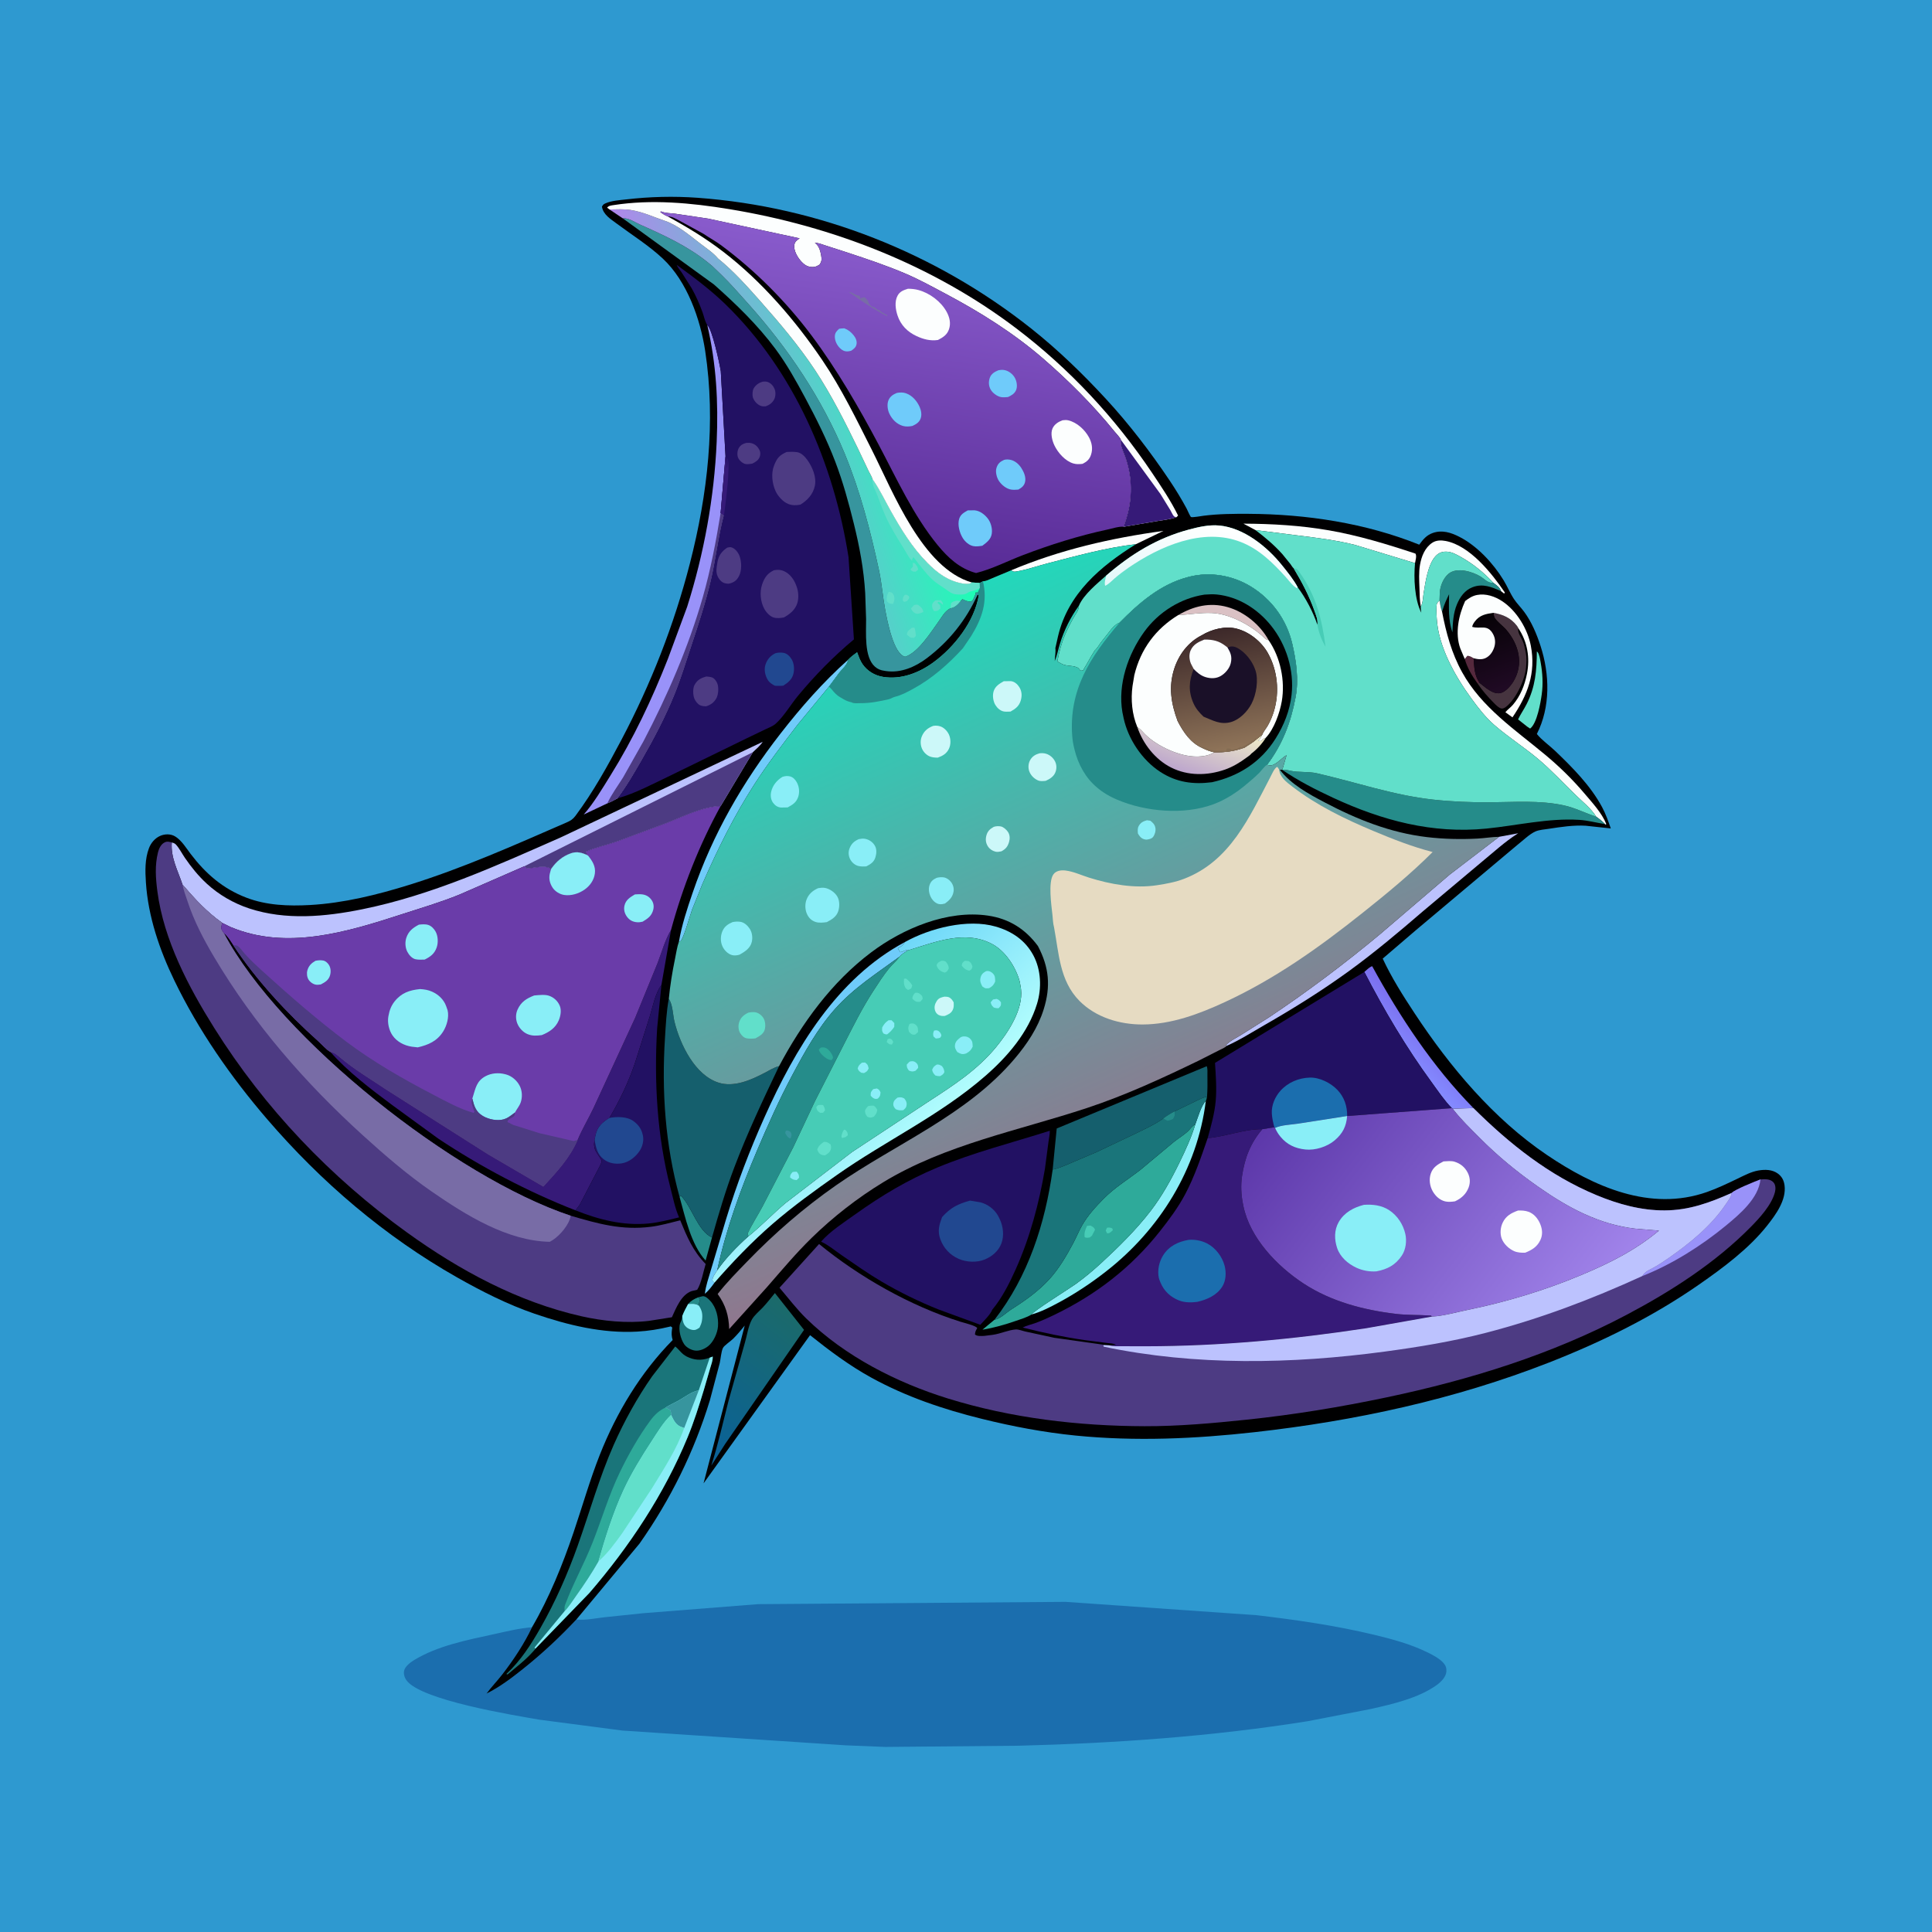 <svg version="1.1" xmlns="http://www.w3.org/2000/svg" style="display: block;" viewBox="0 0 2048 2048" width="1024" height="1024">
<defs>
	<linearGradient id="Gradient1" gradientUnits="userSpaceOnUse" x1="1513.85" y1="1089.42" x2="1485.46" y2="1117.08">
		<stop class="stop0" offset="0" stop-opacity="1" stop-color="rgb(123,110,238)"/>
		<stop class="stop1" offset="1" stop-opacity="1" stop-color="rgb(132,138,255)"/>
	</linearGradient>
	<linearGradient id="Gradient2" gradientUnits="userSpaceOnUse" x1="1568.02" y1="654.895" x2="1596.56" y2="729.882">
		<stop class="stop0" offset="0" stop-opacity="1" stop-color="rgb(6,2,6)"/>
		<stop class="stop1" offset="1" stop-opacity="1" stop-color="rgb(32,10,36)"/>
	</linearGradient>
	<linearGradient id="Gradient3" gradientUnits="userSpaceOnUse" x1="840.893" y1="1389.56" x2="740.374" y2="1518.09">
		<stop class="stop0" offset="0" stop-opacity="1" stop-color="rgb(27,106,106)"/>
		<stop class="stop1" offset="1" stop-opacity="1" stop-color="rgb(11,98,149)"/>
	</linearGradient>
	<linearGradient id="Gradient4" gradientUnits="userSpaceOnUse" x1="849.678" y1="1101.75" x2="960.394" y2="1217.64">
		<stop class="stop0" offset="0" stop-opacity="1" stop-color="rgb(110,215,249)"/>
		<stop class="stop1" offset="1" stop-opacity="1" stop-color="rgb(177,253,253)"/>
	</linearGradient>
	<linearGradient id="Gradient5" gradientUnits="userSpaceOnUse" x1="973.43" y1="408.397" x2="722.751" y2="482.309">
		<stop class="stop0" offset="0" stop-opacity="1" stop-color="rgb(27,255,181)"/>
		<stop class="stop1" offset="1" stop-opacity="1" stop-color="rgb(177,134,235)"/>
	</linearGradient>
	<linearGradient id="Gradient6" gradientUnits="userSpaceOnUse" x1="1359" y1="1171.26" x2="1670.72" y2="1412.37">
		<stop class="stop0" offset="0" stop-opacity="1" stop-color="rgb(93,56,170)"/>
		<stop class="stop1" offset="1" stop-opacity="1" stop-color="rgb(161,132,235)"/>
	</linearGradient>
	<linearGradient id="Gradient7" gradientUnits="userSpaceOnUse" x1="1267.08" y1="629.82" x2="1280.83" y2="556.168">
		<stop class="stop0" offset="0" stop-opacity="1" stop-color="rgb(228,248,250)"/>
		<stop class="stop1" offset="1" stop-opacity="1" stop-color="rgb(255,255,255)"/>
	</linearGradient>
	<linearGradient id="Gradient8" gradientUnits="userSpaceOnUse" x1="918.528" y1="589.872" x2="965.193" y2="261.55">
		<stop class="stop0" offset="0" stop-opacity="1" stop-color="rgb(88,43,150)"/>
		<stop class="stop1" offset="1" stop-opacity="1" stop-color="rgb(137,91,204)"/>
	</linearGradient>
	<linearGradient id="Gradient9" gradientUnits="userSpaceOnUse" x1="1209.66" y1="1212.46" x2="960.334" y2="652.83">
		<stop class="stop0" offset="0" stop-opacity="1" stop-color="rgb(143,119,142)"/>
		<stop class="stop1" offset="1" stop-opacity="1" stop-color="rgb(34,216,187)"/>
	</linearGradient>
	<linearGradient id="Gradient10" gradientUnits="userSpaceOnUse" x1="1279.16" y1="759.995" x2="1258.17" y2="819.635">
		<stop class="stop0" offset="0" stop-opacity="1" stop-color="rgb(240,237,200)"/>
		<stop class="stop1" offset="1" stop-opacity="1" stop-color="rgb(189,166,205)"/>
	</linearGradient>
	<linearGradient id="Gradient11" gradientUnits="userSpaceOnUse" x1="1284.58" y1="667.444" x2="1309.41" y2="793.526">
		<stop class="stop0" offset="0" stop-opacity="1" stop-color="rgb(60,40,41)"/>
		<stop class="stop1" offset="1" stop-opacity="1" stop-color="rgb(143,116,89)"/>
	</linearGradient>
</defs>
<path transform="translate(0,0)" fill="rgb(46,153,208)" d="M -0 -0 L 2048 0 L 2048 2048 L -0 2048 L -0 -0 z"/>
<path transform="translate(0,0)" fill="rgb(27,110,174)" d="M 610.96 1716.75 L 612.057 1716.84 C 621.446 1717.56 631.221 1715.46 640.541 1714.38 L 682.013 1710.05 L 803.444 1700.48 L 1129.37 1698.03 L 1331.97 1712.16 C 1373.9 1717.14 1415.25 1723.01 1456.36 1732.87 C 1475.72 1737.52 1495.41 1742.81 1513.34 1751.64 C 1518.94 1754.39 1526.02 1758.12 1530.18 1762.85 C 1532.62 1765.62 1533.48 1768.31 1533.21 1772 C 1532.79 1777.75 1527.43 1783 1523.03 1786.18 C 1503.87 1800.05 1476.03 1806.43 1453.21 1811.59 L 1386.39 1824.52 C 1285.28 1840.69 1182.39 1847.9 1080.1 1850.53 L 938.408 1851.82 L 896.5 1850.12 L 659.831 1834.47 L 571.694 1822.93 C 544.362 1818.16 445.559 1802.29 430.699 1780.95 C 428.71 1778.09 427.71 1774.55 428.364 1771.09 C 429.209 1766.62 435.014 1762.16 438.736 1759.89 C 463.799 1744.57 494.932 1738.55 523.285 1732.36 C 536.846 1729.41 550.046 1726.05 563.941 1724.96 C 555.913 1742.09 544.024 1759.98 532.485 1774.86 C 527.059 1781.85 520.971 1788.09 515.681 1795.28 C 529.236 1788.7 542.385 1778.73 554.132 1769.37 C 574.419 1753.21 593.25 1735.67 610.96 1716.75 z"/>
<path transform="translate(0,0)" fill="rgb(0,0,1)" d="M 563.941 1724.96 C 582.273 1693.58 596.305 1658.87 607.965 1624.51 C 617.283 1597.05 625.202 1568.98 635.883 1542 C 653.643 1497.14 679.106 1454.94 713.035 1420.5 C 711.781 1416.27 711.765 1413.5 712.343 1409.13 L 712.6 1407.25 C 712.067 1406.85 711.624 1406.29 711 1406.05 C 710.699 1405.93 710.373 1406.2 710.06 1406.28 C 698.428 1409.1 687.535 1410.86 675.583 1411.55 C 638.419 1413.67 601.393 1404.54 566.513 1392.55 C 538.027 1382.76 510.666 1368.9 484.5 1354.07 C 407.852 1310.63 340.359 1252.93 283.029 1186.19 C 244.683 1141.55 210.556 1092.56 184.88 1039.49 C 169.166 1007.01 157.048 971.715 154.672 935.5 C 153.87 923.269 153.516 910.749 157.915 899.094 C 160.002 893.567 164.238 888.523 169.696 886.105 C 174.723 883.879 180.986 883.757 185.763 886.708 C 192.586 890.924 197.305 898.895 202.081 905.17 C 218.033 926.133 236.163 941.945 260.996 951.5 C 282.559 959.797 305.878 960.624 328.701 959.346 C 364.153 957.361 399.587 948.604 433.379 938.109 C 490.87 920.253 545.411 895.87 600.5 871.886 C 604.765 870.029 607.308 868.457 610.096 864.71 C 628.831 839.536 644.031 812.074 658.661 784.385 C 690.039 724.995 714.642 662.172 731.357 597.116 C 750.141 524.008 758.942 447.229 747.552 372.156 C 742.395 338.162 728.324 298.233 702.685 274.191 C 687.883 260.312 670.082 249.181 653.836 237.089 C 647.4 232.298 639.318 227.49 638.083 219 C 639.465 216.847 639.634 216.51 641.996 215.487 C 648.497 212.669 656.582 212.224 663.578 211.407 C 688.759 208.468 714.185 207.819 739.5 209.661 C 867.939 219.006 992.14 268.166 1092.99 348.156 C 1121.36 370.65 1147.73 396.201 1172.26 422.778 C 1196.89 449.47 1219.5 479.018 1239.74 509.167 C 1246.23 518.834 1252.38 528.909 1257.9 539.166 C 1258.67 540.588 1261.51 547.345 1262.51 548.048 C 1263.62 548.825 1274.26 546.915 1276 546.696 C 1291.86 544.697 1307.67 544.603 1323.63 544.685 C 1384.74 545.002 1447.55 554.456 1504.46 577.382 C 1508.47 571.841 1512.18 567.295 1518.82 564.97 C 1528.66 561.521 1538.03 564.477 1547 569.057 C 1565.91 578.717 1583.07 597.299 1593.95 615.211 C 1597.89 621.695 1600.8 628.918 1605 635.201 C 1608.18 639.949 1612.34 644.015 1615.73 648.623 C 1623.59 659.328 1628.91 672.036 1633 684.607 C 1642.81 714.732 1643.72 749.357 1629.13 778.06 C 1634.19 784.444 1642.51 790.236 1648.56 796.022 C 1667.08 813.756 1686.08 832.874 1698.31 855.632 C 1702.19 862.865 1704.81 870.447 1707.51 878.176 L 1680.84 875.3 C 1667.88 874.553 1654.53 876.606 1641.75 878.565 C 1637.47 879.221 1631.71 879.605 1627.75 881.317 C 1621.25 884.123 1613.82 891.545 1608.04 896.002 L 1501.13 985.834 L 1465.73 1016.16 C 1475.26 1036.6 1487.13 1055.29 1499.51 1074.08 C 1536.93 1130.88 1583.08 1185.94 1639.78 1224.28 C 1689.34 1257.79 1749.27 1284.75 1809.42 1263.59 C 1820.59 1259.67 1831.16 1254.55 1841.81 1249.46 C 1848.8 1246.12 1856.21 1242.09 1863.91 1240.78 C 1870.95 1239.57 1878.74 1239.63 1884.73 1244.13 C 1888.94 1247.29 1890.99 1251.33 1891.69 1256.5 C 1893.77 1272.1 1882.43 1287.59 1873.2 1299.23 C 1853.79 1323.74 1826.63 1343.87 1801.13 1361.62 C 1751.76 1395.99 1697.64 1422.58 1641.7 1444.46 C 1541.75 1483.54 1436.6 1506.2 1330.1 1518.14 C 1267 1525.21 1203.57 1528.06 1140.27 1521.76 C 1106.58 1518.4 1073.34 1512.08 1040.5 1503.96 C 999.957 1493.93 960.269 1480.5 923.549 1460.31 C 900.306 1447.52 879.373 1431.82 858.689 1415.34 L 745.798 1572.41 L 789.442 1405.16 C 785.591 1409.95 781.508 1414.82 777.144 1419.15 C 774.642 1421.63 767.561 1426.33 766.336 1428.93 C 764.422 1433 763.993 1440.43 762.911 1445.04 L 752.542 1484.23 C 735.852 1538.79 710.773 1589.56 677.937 1636.25 L 610.96 1716.75 C 593.25 1735.67 574.419 1753.21 554.132 1769.37 C 542.385 1778.73 529.236 1788.7 515.681 1795.28 C 520.971 1788.09 527.059 1781.85 532.485 1774.86 C 544.024 1759.98 555.913 1742.09 563.941 1724.96 z"/>
<path transform="translate(0,0)" fill="rgb(37,140,138)" d="M 729.41 1382.33 C 732.622 1378.7 735.642 1377.04 740.115 1375.21 L 742.18 1377.5 L 741.569 1379.34 C 741.038 1380.99 740.79 1382.3 740.809 1384.04 C 736.969 1381.6 733.774 1382.09 729.41 1382.33 z"/>
<path transform="translate(0,0)" fill="rgb(85,41,61)" d="M 1552.69 698.557 L 1555.5 695.163 C 1558.07 695.245 1559.89 696.513 1562.05 697.754 C 1562.91 707.648 1562.73 715.155 1568.28 723.807 L 1566.25 724.485 C 1560.37 716.338 1555.53 708.299 1552.69 698.557 z"/>
<path transform="translate(0,0)" fill="rgb(37,140,138)" d="M 720.35 1268.71 L 721.757 1267.5 C 733.499 1279.11 739.453 1304.77 754.742 1311.78 L 747.997 1336.24 C 732.413 1319.17 726.418 1290.42 720.35 1268.71 z"/>
<path transform="translate(0,0)" fill="rgb(97,223,202)" d="M 1629.13 690.5 L 1630.11 691.483 C 1631.92 694.358 1632.59 699.104 1633.19 702.388 C 1635.19 713.359 1635.86 724.879 1634.31 735.973 C 1633.1 744.715 1629.36 766.839 1622 772.308 L 1618.86 770.226 L 1609.23 762.603 C 1611.85 757.033 1615.49 751.923 1618.28 746.411 C 1627.59 727.961 1628.96 710.807 1629.13 690.5 z"/>
<path transform="translate(0,0)" fill="rgb(252,254,254)" d="M 1071.87 604.543 C 1123.72 582.758 1177.77 570.342 1233.34 562.758 L 1204.1 576.882 C 1172.94 580.403 1140.57 589.393 1110.24 597.242 C 1099.49 600.025 1088.43 603.959 1077.5 605.772 C 1074.92 606.199 1073.91 606.129 1071.87 604.543 z"/>
<path transform="translate(0,0)" fill="rgb(252,254,254)" d="M 1506.1 642.927 C 1504.83 636.533 1504.91 629.834 1504.68 623.333 C 1504.39 615.183 1503.87 606.917 1505.24 598.835 C 1506.76 589.871 1510.42 580.528 1518.29 575.324 C 1522.48 572.546 1527.75 572.547 1532.54 573.469 C 1558.01 578.373 1581.32 607.545 1595.15 628 L 1594.5 629.284 L 1591.13 626.617 C 1589.76 622.439 1586.29 620.384 1582.95 617.777 C 1572.64 606.69 1561.65 597.757 1548.44 590.328 C 1543.79 587.715 1539 585.03 1533.56 584.788 C 1529.05 584.587 1525.32 585.897 1522.12 589.152 C 1513.68 597.737 1510.96 617.382 1509.08 629 C 1508.36 633.461 1508.44 639.014 1506.1 642.927 z"/>
<path transform="translate(0,0)" fill="rgb(70,52,63)" d="M 1583.07 649.633 C 1593.04 651.331 1601.39 654.909 1607.8 663.134 C 1608.8 664.406 1608.88 664.677 1609.51 665.929 L 1609.31 667.353 C 1608.95 670.961 1612.67 676.174 1614.1 679.5 C 1615.68 683.153 1616.48 687.112 1617.21 691 L 1617.5 692.473 C 1618.46 697.494 1618.1 702.111 1617.71 707.148 C 1616.69 720.39 1606.8 741.482 1596.14 749.5 C 1594.96 750.391 1592.97 751.389 1591.47 751.022 C 1588.51 750.295 1585.86 747.437 1583.74 745.323 C 1577.37 738.96 1571.26 731.984 1566.25 724.485 L 1568.28 723.807 L 1575.74 729.654 C 1580.21 732.695 1585.27 735.972 1590.93 734.581 C 1596.09 733.309 1601.67 726.683 1604.32 722.296 C 1615.47 703.836 1610.03 683.147 1596.61 667.5 C 1593.25 663.587 1586.79 659.048 1584.36 654.765 C 1583.69 653.588 1583.42 651.026 1583.07 649.633 z"/>
<path transform="translate(0,0)" fill="rgb(37,140,138)" d="M 1525.96 636.529 L 1525.99 635.393 L 1526.05 633.5 L 1526.23 628.005 C 1526.72 620.979 1530.08 612.683 1535.62 608.149 C 1544.45 600.932 1560.68 605.888 1569.45 611.124 C 1573.04 613.272 1576.61 617.48 1580.91 617.748 L 1582.95 617.777 C 1586.29 620.384 1589.76 622.439 1591.13 626.617 C 1581.29 622.275 1571.81 618.247 1560.96 622.467 C 1552.73 625.669 1547.77 632.674 1544.46 640.534 C 1540.51 649.916 1539.98 660.268 1539.66 670.297 C 1535.05 657.38 1535.92 643.387 1536.09 629.887 C 1533.36 635.565 1530.86 640.845 1529.13 646.905 L 1528.65 648.443 C 1527.22 644.586 1526.67 640.568 1525.96 636.529 z"/>
<path transform="translate(0,0)" fill="rgb(252,254,254)" d="M 1330.92 561.935 L 1318.1 555.089 C 1348.19 555.204 1379.24 557.011 1408.89 562.206 C 1439.98 567.652 1470.6 576.897 1500.5 586.875 C 1501.95 589.54 1500.5 593.878 1499.99 596.93 L 1436.53 577.673 C 1416.42 572.582 1395.86 570.082 1375.33 567.54 L 1330.92 561.935 z"/>
<path transform="translate(0,0)" fill="rgb(26,117,122)" d="M 740.115 1375.21 L 745 1374.01 C 747.981 1373.83 751.055 1376.96 752.939 1379 C 759.378 1385.98 761.766 1396.79 761.099 1406 C 760.582 1413.12 756.429 1422.27 750.871 1426.83 C 747.181 1429.85 741.493 1432.36 736.633 1431.64 C 732.538 1431.04 727.6 1428.39 725.229 1424.89 C 721.585 1419.52 718.887 1409.26 720.911 1403 C 721.491 1401.2 721.19 1402.44 721.871 1400.87 C 722.706 1398.93 723.015 1397.07 723.252 1395 C 724.945 1390.57 727.174 1386.5 729.41 1382.33 C 733.774 1382.09 736.969 1381.6 740.809 1384.04 C 740.79 1382.3 741.038 1380.99 741.569 1379.34 L 742.18 1377.5 L 740.115 1375.21 z"/>
<path transform="translate(0,0)" fill="rgb(137,238,247)" d="M 729.41 1382.33 C 733.774 1382.09 736.969 1381.6 740.809 1384.04 C 744.441 1389.19 745.006 1393.79 744.08 1399.99 C 743.684 1402.64 742.662 1404.98 741.5 1407.37 C 738.538 1409.34 736.988 1410.44 733.195 1409.6 C 729.757 1408.85 726.552 1406.64 724.995 1403.46 C 723.7 1400.82 723.503 1397.89 723.252 1395 C 724.945 1390.57 727.174 1386.5 729.41 1382.33 z"/>
<path transform="translate(0,0)" fill="rgb(252,254,254)" d="M 1692.04 865.756 C 1686.83 857.197 1677.78 850.042 1670.61 843.107 C 1657.31 830.242 1644.43 816.253 1630.29 804.374 C 1615.35 791.831 1598.7 781.297 1584.03 768.512 C 1574.45 760.157 1566.9 750.26 1559.45 740.042 C 1542.28 716.511 1524.57 685.111 1523 655.331 C 1522.84 652.367 1522.19 641.691 1523.33 639.5 C 1523.95 638.328 1525.09 637.519 1525.96 636.529 C 1526.67 640.568 1527.22 644.586 1528.65 648.443 C 1532.99 670.974 1538.75 692.414 1549.94 712.651 C 1570.57 749.985 1606.06 773.472 1638.01 800.102 C 1653.12 812.694 1666.98 826.216 1679.7 841.236 C 1687.76 850.746 1698.08 861.856 1702.73 873.5 L 1702.05 874.163 L 1701.34 873.549 C 1698.47 870.496 1695.47 868.158 1692.04 865.756 z"/>
<path transform="translate(0,0)" fill="url(#Gradient1)" d="M 1446.26 1030.3 C 1448.61 1028.36 1451.66 1025.04 1454.57 1024.2 C 1484.08 1078.19 1518.59 1130.52 1561.86 1174.58 L 1540.11 1175.43 L 1539.02 1174.72 C 1531.03 1166.6 1524.24 1156.35 1517.5 1147.14 C 1490.58 1110.33 1467.2 1070.78 1446.26 1030.3 z"/>
<path transform="translate(0,0)" fill="url(#Gradient2)" d="M 1562.05 697.754 C 1566.28 698.85 1570.86 699.53 1574.94 697.499 C 1579.41 695.269 1582.24 691.14 1583.84 686.495 C 1585.48 681.699 1585.16 676.646 1582.72 672.161 C 1576.79 661.247 1569.45 667.178 1560.59 664.5 C 1560.89 662.326 1562.11 660.539 1563.4 658.799 C 1568.42 651.997 1575.28 650.687 1583.07 649.633 C 1583.42 651.026 1583.69 653.588 1584.36 654.765 C 1586.79 659.048 1593.25 663.587 1596.61 667.5 C 1610.03 683.147 1615.47 703.836 1604.32 722.296 C 1601.67 726.683 1596.09 733.309 1590.93 734.581 C 1585.27 735.972 1580.21 732.695 1575.74 729.654 L 1568.28 723.807 C 1562.73 715.155 1562.91 707.648 1562.05 697.754 z"/>
<path transform="translate(0,0)" fill="rgb(111,203,250)" d="M 898.965 699.433 C 898.241 704.714 892.998 708.886 889.792 712.957 L 878.662 727.955 L 845.827 767.806 C 830.002 788.419 813.769 809.545 799.692 831.396 C 778.058 864.977 760.85 899.93 744.856 936.406 L 733.56 964.481 C 731.561 970.058 724.601 994.919 721.497 997.523 C 721.038 997.908 720.333 997.807 719.751 997.948 C 722.691 980.62 728.521 963.011 734.214 946.393 C 755.544 884.127 787.209 829.199 827.561 777.395 C 849.263 749.533 872.56 722.993 898.965 699.433 z"/>
<path transform="translate(0,0)" fill="rgb(137,238,247)" d="M 1267.14 1191.64 C 1269.67 1185.07 1273.32 1171.77 1278.22 1167.08 C 1269.21 1239.21 1229.49 1303.24 1172.5 1347.73 C 1156.72 1360.06 1140.12 1371.12 1122.49 1380.63 C 1113.25 1385.61 1103.61 1390.61 1093.46 1393.44 C 1094.4 1390.41 1134.07 1365.64 1140.37 1361.08 C 1149.65 1354.37 1158.7 1346.84 1167.12 1339.09 C 1185.59 1322.09 1204.36 1303.6 1219.68 1283.69 C 1231.8 1267.93 1241.52 1250.31 1250.22 1232.47 C 1256.63 1219.32 1262.96 1205.68 1267.14 1191.64 z"/>
<path transform="translate(0,0)" fill="rgb(252,254,254)" d="M 1552.69 698.557 L 1547.96 687.355 C 1542.18 671.28 1546.2 652.221 1553.12 637.124 C 1557.04 634.136 1560.73 631.669 1565.66 630.705 C 1574.99 628.878 1584.7 632.199 1592.44 637.334 C 1607.69 647.453 1619.35 666.665 1622.76 684.57 C 1628.31 713.748 1619.25 736.823 1603.27 760.443 L 1595.77 754.985 C 1598.13 752.104 1601.28 750.014 1603.71 747.17 C 1611.74 737.791 1616.28 726.25 1618.63 714.248 C 1621.95 697.233 1619.23 680.385 1609.51 665.929 C 1608.88 664.677 1608.8 664.406 1607.8 663.134 C 1601.39 654.909 1593.04 651.331 1583.07 649.633 C 1575.28 650.687 1568.42 651.997 1563.4 658.799 C 1562.11 660.539 1560.89 662.326 1560.59 664.5 C 1569.45 667.178 1576.79 661.247 1582.72 672.161 C 1585.16 676.646 1585.48 681.699 1583.84 686.495 C 1582.24 691.14 1579.41 695.269 1574.94 697.499 C 1570.86 699.53 1566.28 698.85 1562.05 697.754 C 1559.89 696.513 1558.07 695.245 1555.5 695.163 L 1552.69 698.557 z"/>
<path transform="translate(0,0)" fill="rgb(111,203,250)" d="M 959.334 998.559 L 958.824 999.345 C 956.778 1002.37 954.952 1003.62 951.703 1005.2 L 954.369 1009.38 C 956.198 1009.02 956.675 1008.74 958.25 1008 C 959.783 1007.29 960.666 1007.23 962.323 1007.46 C 959.376 1009.45 955.817 1011.31 953.604 1014.09 C 929.463 1031.79 905.185 1047.05 885.093 1069.61 C 866.704 1090.26 852.806 1115.39 839.864 1139.68 C 826.008 1165.68 814.155 1192.2 802.63 1219.31 C 785.305 1260.05 769.807 1302.43 760.436 1345.8 L 760.354 1346.53 C 758.423 1349.69 755.119 1353.74 755.146 1357.5 L 757.336 1359.76 C 754.213 1364.14 751.317 1367.94 747.196 1371.48 C 748.076 1363.04 751.208 1354.64 753.523 1346.47 L 769.766 1292.05 C 780.94 1255.28 794.657 1219.44 810.355 1184.38 C 842.838 1111.83 887.037 1037.15 959.334 998.559 z"/>
<path transform="translate(0,0)" fill="rgb(188,194,254)" d="M 1589.09 887.049 L 1609.39 883.288 L 1607.99 884.178 C 1595.2 892.369 1583.56 903.085 1571.82 912.725 L 1508.39 965.98 C 1482.98 987.911 1456.83 1009.86 1429.66 1029.59 C 1401.17 1050.27 1370.62 1069.31 1340.07 1086.8 C 1327.23 1094.14 1313.87 1102.74 1300.36 1108.63 L 1299.79 1107.79 C 1303.25 1103.62 1310.2 1100.38 1314.95 1097.47 L 1345.25 1078.36 C 1385.72 1051.36 1425.51 1021.45 1462.92 990.287 L 1536.64 927.193 L 1589.09 887.049 z"/>
<path transform="translate(0,0)" fill="url(#Gradient3)" d="M 821.431 1370.69 L 852.315 1409.73 L 768.802 1530.5 L 753.997 1553.57 C 761.25 1530.97 766.405 1507.92 772.264 1484.94 L 789.581 1423.45 C 791.854 1415.88 793.164 1405.76 796.959 1398.9 C 799.564 1394.19 804.758 1390.01 808.45 1386.1 C 813.038 1381.24 817.208 1375.87 821.431 1370.69 z"/>
<path transform="translate(0,0)" fill="rgb(21,95,109)" d="M 1115.88 1239.76 L 1120.17 1196.25 L 1279.2 1130.22 C 1280.26 1132.86 1279.88 1136.63 1279.92 1139.5 C 1280.03 1147.3 1280.07 1154.98 1279.51 1162.77 C 1275.66 1162.97 1271.44 1165.47 1267.96 1167.07 L 1245 1178.18 C 1240.77 1180.45 1236.98 1182.81 1233.12 1185.67 C 1223.56 1192.38 1213.11 1197.07 1202.62 1202.15 L 1162.2 1221.35 L 1128.88 1235.51 C 1124.6 1237.1 1120.41 1239.03 1115.88 1239.76 z"/>
<path transform="translate(0,0)" fill="rgb(37,140,138)" d="M 1359.06 815.972 C 1362.33 815.915 1364.36 816.207 1367.5 816.931 C 1376.67 819.044 1386.61 817.574 1396 819.717 C 1437.01 829.069 1476.97 842.989 1519 847.597 C 1539.08 849.8 1558.96 850.595 1579.17 850.471 C 1605.18 850.312 1632.09 848.152 1657.69 853.698 C 1669.67 856.292 1680.5 861.953 1692.04 865.756 C 1695.47 868.158 1698.47 870.496 1701.34 873.549 C 1692.16 872.142 1683.36 869.674 1674 869.089 C 1641.36 867.047 1608.08 875.088 1575.72 878.325 C 1518.46 884.054 1465.15 869.767 1413.47 845.811 C 1394.66 837.094 1376.17 827.671 1359.06 815.972 z"/>
<path transform="translate(0,0)" fill="rgb(153,146,249)" d="M 749.768 344.64 C 754.898 348.375 762.892 385.883 764.062 393.5 L 769.088 483.752 L 763.909 543.789 L 767.422 546.281 C 761.451 569.182 758.946 593.31 753.421 616.443 C 747.756 640.158 740.399 662.459 732.721 685.535 C 727.091 702.456 721.931 719.491 715.219 736.041 C 705.388 760.282 693.225 783.353 680.195 805.99 C 672.147 819.971 664.468 833.354 654.739 846.229 C 651.143 848.143 647.603 850.168 643.783 851.606 L 618.767 863.445 C 629.567 851.101 638.474 835.924 647.152 821.982 C 671.616 782.675 691.005 741.466 707.977 698.469 L 728.398 643.271 C 746.241 587.039 757.115 527.349 759.706 468.435 C 761.558 426.328 759.332 385.807 749.768 344.64 z"/>
<path transform="translate(0,0)" fill="rgb(77,59,131)" d="M 763.909 543.789 L 767.422 546.281 C 761.451 569.182 758.946 593.31 753.421 616.443 C 747.756 640.158 740.399 662.459 732.721 685.535 C 727.091 702.456 721.931 719.491 715.219 736.041 C 705.388 760.282 693.225 783.353 680.195 805.99 C 672.147 819.971 664.468 833.354 654.739 846.229 C 651.143 848.143 647.603 850.168 643.783 851.606 C 648.155 842.06 654.949 833.049 660.5 824.083 L 682.117 785.752 C 707.588 737.174 729.761 686.077 744.929 633.266 C 753.266 604.24 759.035 573.599 763.909 543.789 z"/>
<path transform="translate(0,0)" fill="rgb(46,170,154)" d="M 1054.29 1398.9 C 1059.91 1398.24 1066.91 1391.25 1072 1388.02 C 1086.7 1378.7 1100.69 1368.84 1112.5 1355.87 C 1122.72 1344.65 1130.71 1330.85 1137.8 1317.52 C 1141.03 1311.45 1143.63 1304.95 1147.03 1299 C 1153.06 1288.42 1161.3 1279.4 1169.81 1270.78 C 1181.7 1258.73 1195.59 1250.38 1208.88 1240.09 L 1244.3 1210.52 C 1249.56 1206.18 1256.79 1202.31 1261.15 1197.15 C 1263.25 1194.67 1264.38 1193.44 1267.14 1191.64 C 1262.96 1205.68 1256.63 1219.32 1250.22 1232.47 C 1241.52 1250.31 1231.8 1267.93 1219.68 1283.69 C 1204.36 1303.6 1185.59 1322.09 1167.12 1339.09 C 1158.7 1346.84 1149.65 1354.37 1140.37 1361.08 C 1134.07 1365.64 1094.4 1390.41 1093.46 1393.44 C 1088.55 1396.48 1082.43 1398.25 1076.99 1400.14 C 1065.23 1404.22 1053.76 1407.51 1041.46 1409.53 L 1054.29 1398.9 z"/>
<path transform="translate(0,0)" fill="rgb(71,204,182)" d="M 1173.41 1301.5 C 1175.77 1300.98 1176.77 1301.26 1179 1302.13 L 1179.72 1303.99 L 1177.5 1306 C 1175.79 1307.37 1175.67 1307.16 1173.62 1307.43 L 1172.12 1304.5 L 1173.41 1301.5 z"/>
<path transform="translate(0,0)" fill="rgb(71,204,182)" d="M 1152.3 1299.5 L 1156 1299.1 C 1158.38 1300.58 1159.6 1300.92 1160.8 1303.5 L 1157.5 1309.93 L 1155.28 1311.71 C 1153.05 1312.14 1151.9 1312.39 1149.78 1311.5 C 1149.14 1306.85 1150.38 1303.65 1152.3 1299.5 z"/>
<path transform="translate(0,0)" fill="url(#Gradient4)" d="M 959.334 998.559 C 985.659 983.878 1025.79 973.607 1055.5 982.224 C 1072.61 987.186 1086.78 996.604 1095.37 1012.64 C 1103.65 1028.08 1104.35 1047.47 1099.3 1064.04 C 1090.01 1094.51 1068.12 1119.93 1044.5 1140.53 C 996.529 1182.36 939.204 1208.98 887.422 1245.35 C 864.014 1261.79 840.643 1278.64 818.986 1297.37 C 797.225 1316.19 776.249 1338.09 757.336 1359.76 L 755.146 1357.5 C 755.119 1353.74 758.423 1349.69 760.354 1346.53 C 769.281 1333.67 781.564 1321.04 793.25 1310.62 C 807.023 1299.62 819.248 1286.6 832.76 1275.26 L 903.144 1221.23 L 985.547 1166.85 C 1011.2 1150.21 1036.05 1134.03 1055.76 1110.14 C 1068.74 1094.41 1084.8 1069.95 1082.32 1048.67 L 1082.1 1047 L 1080.95 1040.5 C 1076.88 1025.28 1065.74 1008.06 1051.5 1000.59 C 1023 985.662 991.747 998.51 963.758 1007.04 L 962.323 1007.46 C 960.666 1007.23 959.783 1007.29 958.25 1008 C 956.675 1008.74 956.198 1009.02 954.369 1009.38 L 951.703 1005.2 C 954.952 1003.62 956.778 1002.37 958.824 999.345 L 959.334 998.559 z"/>
<path transform="translate(0,0)" fill="rgb(54,26,120)" d="M 612.374 1208.38 C 617.021 1196.99 623.729 1186.03 629.025 1174.83 L 673.269 1079.04 L 697.022 1021 C 701.52 1009.35 704.903 996.499 711.315 985.76 L 701.173 1043.86 C 694.219 1053.96 692.323 1066.02 688.732 1077.63 L 672.884 1127.5 C 666.006 1147.58 656.803 1166.74 646.042 1185.01 C 638.443 1189.8 633.289 1194.22 631.296 1203.38 L 630.885 1205.5 L 630.535 1207.25 L 630.314 1208.43 L 630.141 1209.45 C 629.727 1212 629.514 1213.49 630.147 1215.99 L 630.537 1217.86 C 631.319 1221.28 638.042 1229.23 637.854 1230.96 C 637.587 1233.4 634.619 1238.26 633.521 1240.54 L 614.58 1276.97 C 613.076 1279.01 611.655 1281.12 609.903 1282.96 C 559.511 1263.27 509.455 1236.85 464.443 1206.88 L 415.441 1171.17 C 393.301 1154.69 368.561 1135.91 350.273 1115.13 C 354.621 1116.18 356.714 1117.88 360.065 1120.72 C 375.668 1133.97 394.056 1144.8 411.081 1156.2 L 517.298 1223.69 L 575.961 1257.95 C 590.009 1242.56 603.95 1227.96 612.374 1208.38 z"/>
<path transform="translate(0,0)" fill="rgb(55,149,158)" d="M 660.098 231.407 C 666.284 230.814 672.941 235.591 678.594 238.106 C 704.01 249.413 729.335 260.998 751.056 278.739 L 755.111 282.1 L 763.863 290.506 C 774.1 300.384 783.242 310.96 792.734 321.543 C 835.077 368.751 871.227 422.261 895.5 481.067 C 911.755 520.448 922.914 563.209 931.828 604.84 C 934.741 618.442 935.719 632.297 938.258 645.938 C 940.444 657.681 947.143 693.547 959.5 696.169 C 973.139 691.921 986.819 670.128 994.948 658.803 C 998.665 653.624 1001.17 648.364 1006.82 645.169 L 1007.54 644.65 C 1012.7 643.705 1014.86 640.988 1018.18 637.295 L 1020.18 635.118 C 1022.75 636.349 1026.06 638.056 1029.02 637.583 C 1031.01 637.264 1031.66 635.266 1032.4 633.64 L 1033.01 632.25 L 1034.01 630.005 L 1034.25 628.062 L 1036.56 628.153 L 1036.39 630.233 C 1024.27 657.108 1006.11 679.891 982.5 697.701 C 970.166 707.006 954.959 713.652 939.219 711.35 L 937.5 711.079 C 933.52 710.482 930.602 709.46 927.5 706.747 C 915.784 696.498 918.248 670.397 918.099 656.275 L 917.146 628.668 C 915.681 603.481 911.117 579.427 905.083 555 C 899.63 532.924 893.553 510.736 885.441 489.475 C 876.54 466.145 865.265 443.544 853.447 421.566 C 843.796 403.62 834.133 386.212 821.942 369.802 C 803.097 344.438 780.38 322.52 756.847 301.589 L 660.098 231.407 z"/>
<path transform="translate(0,0)" fill="rgb(37,140,138)" d="M 760.354 1346.53 L 760.436 1345.8 C 769.807 1302.43 785.305 1260.05 802.63 1219.31 C 814.155 1192.2 826.008 1165.68 839.864 1139.68 C 852.806 1115.39 866.704 1090.26 885.093 1069.61 C 905.185 1047.05 929.463 1031.79 953.604 1014.09 L 953.079 1014.81 C 949.895 1019.06 945.849 1022.32 942.515 1026.4 C 936.538 1033.71 931.201 1042.09 926.037 1050 C 914.097 1068.3 904.332 1087.97 894.417 1107.4 L 863.818 1167.43 L 840.83 1216.26 L 808.132 1279.25 C 803.083 1288.67 797.089 1297.83 792.589 1307.49 L 792.911 1308.75 C 793.277 1310.22 793.224 1309.64 793.25 1310.62 C 781.564 1321.04 769.281 1333.67 760.354 1346.53 z"/>
<path transform="translate(0,0)" fill="rgb(55,149,158)" d="M 833.064 1198.5 C 835.681 1198.18 835.838 1198.72 838.064 1199.94 C 839.577 1203.04 839.093 1203.3 838.211 1206.5 L 837.122 1206.68 C 834.395 1205.17 833.898 1203.66 832.328 1201.02 L 833.064 1198.5 z"/>
<path transform="translate(0,0)" fill="rgb(46,170,154)" d="M 870.124 1110.5 C 872.317 1110.15 873.402 1110.08 875.5 1110.96 C 878.478 1112.21 882.319 1117.44 882.945 1120.49 C 883.237 1121.92 882.26 1122.62 881.5 1123.73 C 879.584 1123.67 877.898 1123.02 876.266 1122.04 C 873.066 1120.1 868.766 1116.2 867.973 1112.5 L 870.124 1110.5 z"/>
<path transform="translate(0,0)" fill="rgb(26,117,122)" d="M 1245 1178.18 L 1267.96 1167.07 C 1271.44 1165.47 1275.66 1162.97 1279.51 1162.77 C 1279.28 1163.61 1278.75 1166.63 1278.22 1167.08 C 1273.32 1171.77 1269.67 1185.07 1267.14 1191.64 C 1264.38 1193.44 1263.25 1194.67 1261.15 1197.15 C 1256.79 1202.31 1249.56 1206.18 1244.3 1210.52 L 1208.88 1240.09 C 1195.59 1250.38 1181.7 1258.73 1169.81 1270.78 C 1161.3 1279.4 1153.06 1288.42 1147.03 1299 C 1143.63 1304.95 1141.03 1311.45 1137.8 1317.52 C 1130.71 1330.85 1122.72 1344.65 1112.5 1355.87 C 1100.69 1368.84 1086.7 1378.7 1072 1388.02 C 1066.91 1391.25 1059.91 1398.24 1054.29 1398.9 C 1090.05 1352.84 1107.92 1296.91 1115.88 1239.76 C 1120.41 1239.03 1124.6 1237.1 1128.88 1235.51 L 1162.2 1221.35 L 1202.62 1202.15 C 1213.11 1197.07 1223.56 1192.38 1233.12 1185.67 C 1236.98 1182.81 1240.77 1180.45 1245 1178.18 z"/>
<path transform="translate(0,0)" fill="rgb(37,140,138)" d="M 1245 1178.18 C 1245.58 1182.3 1245.34 1182.54 1243.53 1186.03 C 1241.45 1187.24 1239.87 1187.62 1237.5 1188 L 1233.12 1185.67 C 1236.98 1182.81 1240.77 1180.45 1245 1178.18 z"/>
<path transform="translate(0,0)" fill="rgb(34,17,99)" d="M 646.042 1185.01 C 656.803 1166.74 666.006 1147.58 672.884 1127.5 L 688.732 1077.63 C 692.323 1066.02 694.219 1053.96 701.173 1043.86 L 696.599 1090.12 C 693.258 1146.21 696.501 1204.5 710.672 1259.04 C 713.358 1269.37 715.505 1280.69 719.86 1290.45 C 709.243 1293.07 698.407 1295.91 687.5 1296.94 C 660.435 1299.49 634.82 1292.89 609.903 1282.96 C 611.655 1281.12 613.076 1279.01 614.58 1276.97 L 633.521 1240.54 C 634.619 1238.26 637.587 1233.4 637.854 1230.96 C 638.042 1229.23 631.319 1221.28 630.537 1217.86 L 630.147 1215.99 C 629.514 1213.49 629.727 1212 630.141 1209.45 L 630.314 1208.43 L 630.535 1207.25 L 630.885 1205.5 L 631.296 1203.38 C 633.289 1194.22 638.443 1189.8 646.042 1185.01 z"/>
<path transform="translate(0,0)" fill="rgb(33,72,144)" d="M 646.042 1185.01 C 654.045 1183.66 664.696 1183.39 671.592 1188.5 C 676.791 1192.35 679.954 1196.7 681.319 1203 L 681.562 1204.09 C 682.604 1209.25 680.998 1215.46 678.145 1219.82 C 673.954 1226.23 666.87 1231.95 659.169 1233.18 C 652.461 1234.25 645.589 1233.13 640.095 1229.01 C 633.222 1223.86 631.707 1216.41 630.314 1208.43 L 630.535 1207.25 L 630.885 1205.5 L 631.296 1203.38 C 633.289 1194.22 638.443 1189.8 646.042 1185.01 z"/>
<path transform="translate(0,0)" fill="rgb(21,95,109)" d="M 708.983 1058.77 L 709.795 1060.14 C 713.253 1066.4 713.325 1076.51 715.088 1083.5 C 721.107 1107.36 736.593 1139.49 761.48 1147.59 C 777.931 1152.94 796.019 1144.86 810.424 1137.33 C 815.297 1134.79 820.508 1131.41 825.847 1130.16 C 808.943 1165.63 792.216 1200.95 778.286 1237.75 C 769.131 1261.93 761.799 1286.92 754.742 1311.78 C 739.453 1304.77 733.499 1279.11 721.757 1267.5 L 720.35 1268.71 C 705.158 1213.63 701.269 1156.63 704.93 1099.8 C 705.798 1086.32 706.443 1072.01 708.983 1058.77 z"/>
<path transform="translate(0,0)" fill="url(#Gradient5)" d="M 646.095 222.038 C 653.612 221.933 661.347 221.448 668.793 222.63 C 681.728 224.683 692.881 230.101 705.151 234.223 C 718.596 238.74 731.452 249.856 742.566 258.379 C 748.835 263.186 756.069 267.957 761.145 274.024 C 777.471 287.243 791.955 303.43 805.861 319.13 C 826.467 342.394 846.958 366.594 864.111 392.547 C 881.303 418.557 895.971 447.671 909.566 475.705 L 920.93 499.626 C 921.962 501.786 924.451 505.64 924.782 507.901 L 925.644 509.128 C 932.529 519.027 937.803 530.19 943.684 540.71 C 954.886 560.748 966.993 580.599 983.291 596.944 C 993.783 607.467 1004.52 615.565 1019.52 618.419 C 1022.31 618.949 1027 619.548 1029.51 617.946 L 1030.12 617.408 L 1038.59 617.971 L 1038.69 623.502 L 1036.56 628.153 L 1034.25 628.062 L 1034.01 630.005 L 1033.01 632.25 L 1032.4 633.64 C 1031.66 635.266 1031.01 637.264 1029.02 637.583 C 1026.06 638.056 1022.75 636.349 1020.18 635.118 L 1018.18 637.295 C 1014.86 640.988 1012.7 643.705 1007.54 644.65 L 1006.82 645.169 C 1001.17 648.364 998.665 653.624 994.948 658.803 C 986.819 670.128 973.139 691.921 959.5 696.169 C 947.143 693.547 940.444 657.681 938.258 645.938 C 935.719 632.297 934.741 618.442 931.828 604.84 C 922.914 563.209 911.755 520.448 895.5 481.067 C 871.227 422.261 835.077 368.751 792.734 321.543 C 783.242 310.96 774.1 300.384 763.863 290.506 L 755.111 282.1 L 751.056 278.739 C 729.335 260.998 704.01 249.413 678.594 238.106 C 672.941 235.591 666.284 230.814 660.098 231.407 L 646.095 222.038 z"/>
<path transform="translate(0,0)" fill="rgb(97,223,202)" d="M 959.222 630.5 C 961.555 630.307 961.607 630.797 963.5 632.002 L 963.851 634 L 961.5 637.163 L 958.5 638.061 L 956.946 636.5 C 957.145 633.211 957.134 633.029 959.222 630.5 z"/>
<path transform="translate(0,0)" fill="rgb(97,223,202)" d="M 1007.54 644.65 C 1007.57 642.797 1007.97 641.052 1008.3 639.236 C 1009.24 638.516 1009.58 638.178 1010.76 637.651 C 1013.45 636.448 1015.48 636.497 1018.18 637.295 C 1014.86 640.988 1012.7 643.705 1007.54 644.65 z"/>
<path transform="translate(0,0)" fill="rgb(97,223,202)" d="M 967.56 596.5 L 969.788 597.183 C 971.481 599.585 973.179 600.991 973.194 604 L 970.5 606.051 L 967.625 605.785 C 966.831 605.024 965.234 604.601 965.242 603.5 C 965.245 603.21 967.352 601.332 967.665 600.723 C 967.92 600.226 967.578 597.245 967.56 596.5 z"/>
<path transform="translate(0,0)" fill="rgb(97,223,202)" d="M 966.51 665.5 L 969.357 665.283 C 970.28 668.25 970.645 670.908 970.888 674 L 969 676.121 L 965.5 675.947 C 963.966 675.133 962.637 673.831 961.297 672.725 C 961.593 668.841 963.7 668.061 966.51 665.5 z"/>
<path transform="translate(0,0)" fill="rgb(97,223,202)" d="M 942.015 627.5 L 942.967 627.456 C 945.348 627.924 946.776 628.972 947.571 631.332 C 948.638 634.502 948.001 637.479 946.5 640.224 L 945.5 640.145 C 942.275 639.581 941.897 639.509 940.004 637 C 939.881 633.036 940.071 630.991 942.015 627.5 z"/>
<path transform="translate(0,0)" fill="rgb(97,223,202)" d="M 991.396 636.5 C 993.39 636.186 995.482 636.327 997.5 636.328 C 998.822 638.298 999.691 638.703 999.5 641.143 C 998.161 639.509 996.861 638.831 995 637.87 L 993.671 639 L 996.539 641.5 L 996.842 645 C 994.06 647.448 994.159 647.713 990.236 647.752 C 988.659 645.776 987.943 644.112 988.082 641.5 C 988.2 639.289 989.92 637.912 991.396 636.5 z"/>
<path transform="translate(0,0)" fill="rgb(97,223,202)" d="M 968.937 641.5 L 970.171 641.137 C 971.56 640.908 972.672 640.736 973.769 641.613 C 976.493 643.789 978.293 645.113 978.731 648.774 L 975.5 650.023 C 973.245 650.659 972.299 650.992 970 649.98 C 968.05 649.122 966.406 646.891 965.657 645 L 968.937 641.5 z"/>
<path transform="translate(0,0)" fill="rgb(97,223,202)" d="M 924.782 507.901 L 925.644 509.128 C 932.529 519.027 937.803 530.19 943.684 540.71 C 954.886 560.748 966.993 580.599 983.291 596.944 C 993.783 607.467 1004.52 615.565 1019.52 618.419 C 1022.31 618.949 1027 619.548 1029.51 617.946 L 1030.12 617.408 L 1038.59 617.971 L 1038.69 623.502 C 1034.91 625.564 1032.34 625.857 1028.5 627.058 C 1026.56 627.666 1024.93 629.163 1022.96 629.749 C 1019.98 630.634 1015.6 630.254 1012.5 629.891 C 1008.75 629.452 1005.06 626.367 1002.03 624.265 C 997.399 621.062 992.404 618.149 988.271 614.307 C 981.003 607.549 974.349 598.3 968.25 590.492 L 966.926 593 L 966.942 594.571 C 963.382 591.504 960.824 585.875 958.323 581.868 C 950.901 569.973 943.989 559.014 938.239 546.164 C 934.117 536.954 931.272 527.138 926.99 518 C 925.302 514.398 924.94 511.913 924.782 507.901 z"/>
<path transform="translate(0,0)" fill="rgb(188,194,254)" d="M 182.105 893.053 C 183.739 893.466 185.324 893.987 186.5 895.272 C 190.098 899.204 193.03 905.001 196.07 909.439 C 202.832 919.31 210.326 928.566 219.144 936.686 C 231.958 948.487 247.742 957.604 264.274 963.029 C 302.96 975.723 344.567 971.83 383.863 963.89 C 457.102 949.093 526.551 917.643 594.525 887.621 L 808.501 786.382 C 805.806 790.548 801.668 793.917 798.102 797.345 L 763.913 854.496 C 744.972 854.974 723.188 866.122 705.553 872.878 L 655.204 891.593 C 644.443 895.474 631.872 898.088 621.572 902.664 C 621.649 905.044 622.015 905.061 623.309 906.926 C 617.457 903.957 611.744 902.237 605.309 904.5 C 596.193 907.706 589.569 913.389 584.151 921.259 C 579.035 917.15 570.195 919.383 564 920.067 C 563.088 920.168 559.708 920.75 559.01 920.576 C 557.718 920.253 556.808 919.077 555.707 918.328 L 487.353 948.171 C 467.254 956.393 446.246 962.56 425.602 969.259 C 367.782 988.018 303.423 1007.64 244.188 982.553 L 235.65 978.375 C 218.883 966.496 206.87 953.256 193.488 937.797 C 188.594 922.973 180.822 909.242 182.105 893.053 z"/>
<path transform="translate(0,0)" fill="rgb(77,59,131)" d="M 555.707 918.328 L 798.102 797.345 L 763.913 854.496 C 744.972 854.974 723.188 866.122 705.553 872.878 L 655.204 891.593 C 644.443 895.474 631.872 898.088 621.572 902.664 C 621.649 905.044 622.015 905.061 623.309 906.926 C 617.457 903.957 611.744 902.237 605.309 904.5 C 596.193 907.706 589.569 913.389 584.151 921.259 C 579.035 917.15 570.195 919.383 564 920.067 C 563.088 920.168 559.708 920.75 559.01 920.576 C 557.718 920.253 556.808 919.077 555.707 918.328 z"/>
<path transform="translate(0,0)" fill="rgb(252,254,254)" d="M 646.095 222.038 L 643.574 220.122 C 645.102 218.07 647.748 217.822 650.222 217.437 C 690.756 211.118 732.774 215.075 773 221.678 C 882.501 239.652 989.099 281.068 1077.81 348.5 C 1133.76 391.027 1181.95 442.744 1221.07 501 C 1230.83 515.529 1241.11 530.74 1248.81 546.501 L 1247.15 548.225 C 1240.24 550.666 1232.71 551.346 1225.5 552.553 L 1191.05 558.421 C 1194.58 548.325 1197.15 539.175 1198.18 528.5 C 1199.15 518.47 1198.67 507.849 1196.54 497.98 C 1195.46 492.992 1194.09 488.002 1192.32 483.214 C 1190.27 477.644 1187.2 472.169 1188.1 466.121 C 1187.9 464.475 1182.68 458.978 1181.47 457.491 C 1158.97 429.657 1132.64 403.36 1105.58 379.963 C 1074.44 353.041 1039.18 330.99 1002.97 311.73 C 988.844 304.219 974.906 296.515 960.188 290.196 C 940.007 281.533 919.084 274.579 898.243 267.697 L 874.224 259.94 C 870.906 258.887 867.256 257.241 863.736 257.5 L 864.774 258.188 C 868.406 261.196 869.71 266.533 870.504 271.001 C 871.203 274.929 871.077 277.077 868.76 280.5 C 866.145 281.967 864.876 282.977 861.812 283.05 C 856.62 283.173 853.248 281.221 849.709 277.503 C 845.734 273.325 841.025 265.639 842.037 259.5 C 842.632 255.895 844.972 254.641 847.624 252.627 L 750.636 231.741 L 715.787 226.555 C 710.705 225.83 706.544 226.229 701.584 224.441 L 700.5 224.034 L 700.096 224.995 C 702.718 226.87 705.08 228.27 708.055 229.521 C 728.71 240.875 748.212 252.648 766.935 267.065 C 807.565 298.351 842.898 339.354 871.62 381.696 C 891.934 411.644 908.087 444.982 924.355 477.247 C 946.962 522.084 978.058 602.554 1030.12 617.408 L 1029.51 617.946 C 1027 619.548 1022.31 618.949 1019.52 618.419 C 1004.52 615.565 993.783 607.467 983.291 596.944 C 966.993 580.599 954.886 560.748 943.684 540.71 C 937.803 530.19 932.529 519.027 925.644 509.128 L 924.782 507.901 C 924.451 505.64 921.962 501.786 920.93 499.626 L 909.566 475.705 C 895.971 447.671 881.303 418.557 864.111 392.547 C 846.958 366.594 826.467 342.394 805.861 319.13 C 791.955 303.43 777.471 287.243 761.145 274.024 C 756.069 267.957 748.835 263.186 742.566 258.379 C 731.452 249.856 718.596 238.74 705.151 234.223 C 692.881 230.101 681.728 224.683 668.793 222.63 C 661.347 221.448 653.612 221.933 646.095 222.038 z"/>
<path transform="translate(0,0)" fill="rgb(54,26,120)" d="M 1188.1 466.121 L 1230.13 523.686 L 1240.59 540.704 C 1241.56 542.332 1243.23 546.195 1244.51 547.372 C 1245.19 547.997 1246.27 547.941 1247.15 548.225 C 1240.24 550.666 1232.71 551.346 1225.5 552.553 L 1191.05 558.421 C 1194.58 548.325 1197.15 539.175 1198.18 528.5 C 1199.15 518.47 1198.67 507.849 1196.54 497.98 C 1195.46 492.992 1194.09 488.002 1192.32 483.214 C 1190.27 477.644 1187.2 472.169 1188.1 466.121 z"/>
<path transform="translate(0,0)" fill="rgb(26,117,122)" d="M 567.5 1747.69 C 567.44 1748.28 565.225 1750.53 564.815 1750.99 C 556.831 1759.97 547.119 1767.25 538 1775.02 L 536.769 1774.5 C 551.858 1760.49 562.911 1743.28 573.004 1725.54 C 588.841 1697.69 601.645 1668.68 612.388 1638.5 C 625 1603.06 635.305 1566.09 650.532 1531.7 C 661.555 1506.8 675.686 1481.21 691.383 1458.84 L 715.795 1427.32 C 720.305 1430.93 722.487 1435.24 728 1438.01 C 735.564 1441.82 743.324 1442.45 751.324 1439.58 L 752.36 1439.19 L 755.5 1438.02 C 755.792 1441.95 753.876 1446.59 752.808 1450.37 L 746.206 1473 C 741.026 1490.08 735.6 1507.33 728.784 1523.82 C 703.903 1584.03 667.164 1639.41 624.723 1688.62 L 567.5 1747.69 z"/>
<path transform="translate(0,0)" fill="rgb(46,170,154)" d="M 705.284 1492.16 L 710.5 1494.69 C 711.039 1496.62 711.576 1497.89 711.378 1499.89 C 703.341 1507.41 697.093 1518.01 691.099 1527.2 C 680.124 1544.04 669.439 1561.24 660.998 1579.5 C 650.027 1603.23 641.568 1629.98 634.385 1655.11 C 627.388 1667.46 619.024 1679.93 610.803 1691.48 C 606.914 1696.95 603.086 1703.16 598.428 1707.97 L 598.455 1707.35 C 598.394 1705.03 598.216 1703.34 599.058 1701.09 C 607.381 1678.91 619.057 1658.03 627.824 1636 C 637.83 1610.86 645.391 1584.71 657.231 1560.3 C 666.279 1541.64 676.934 1522.76 689.224 1506.04 C 693.648 1500.03 698.447 1495.32 705.284 1492.16 z"/>
<path transform="translate(0,0)" fill="rgb(137,238,247)" d="M 752.36 1439.19 L 755.5 1438.02 C 755.792 1441.95 753.876 1446.59 752.808 1450.37 L 746.206 1473 C 741.026 1490.08 735.6 1507.33 728.784 1523.82 C 703.903 1584.03 667.164 1639.41 624.723 1688.62 L 567.5 1747.69 L 566.63 1746.46 L 598.428 1707.97 C 603.086 1703.16 606.914 1696.95 610.803 1691.48 C 619.024 1679.93 627.388 1667.46 634.385 1655.11 C 641.568 1629.98 650.027 1603.23 660.998 1579.5 C 669.439 1561.24 680.124 1544.04 691.099 1527.2 C 697.093 1518.01 703.341 1507.41 711.378 1499.89 C 711.576 1497.89 711.039 1496.62 710.5 1494.69 L 705.284 1492.16 C 710.079 1489.22 715.386 1486.94 720.287 1484.12 C 726.589 1480.49 733.462 1475.01 740.682 1473.9 L 752.36 1439.19 z"/>
<path transform="translate(0,0)" fill="rgb(55,149,158)" d="M 705.284 1492.16 C 710.079 1489.22 715.386 1486.94 720.287 1484.12 C 726.589 1480.49 733.462 1475.01 740.682 1473.9 L 725.289 1513.77 L 724.506 1513.48 L 723.216 1512.97 L 722.171 1512.63 C 716.297 1510.59 713.933 1505.16 711.378 1499.89 C 711.576 1497.89 711.039 1496.62 710.5 1494.69 L 705.284 1492.16 z"/>
<path transform="translate(0,0)" fill="rgb(97,223,202)" d="M 634.385 1655.11 C 641.568 1629.98 650.027 1603.23 660.998 1579.5 C 669.439 1561.24 680.124 1544.04 691.099 1527.2 C 697.093 1518.01 703.341 1507.41 711.378 1499.89 C 713.933 1505.16 716.297 1510.59 722.171 1512.63 L 723.216 1512.97 L 724.506 1513.48 L 725.289 1513.77 C 717.133 1536.78 703.489 1557.28 690.888 1578 L 659.464 1625.41 C 652.09 1635.65 643.957 1646.86 634.385 1655.11 z"/>
<path transform="translate(0,0)" fill="rgb(34,17,99)" d="M 1280.19 1206.46 C 1283.77 1193.52 1287.59 1180.06 1288.73 1166.63 C 1289.86 1153.46 1288.78 1139.87 1287.96 1126.7 L 1446.26 1030.3 C 1467.2 1070.78 1490.58 1110.33 1517.5 1147.14 C 1524.24 1156.35 1531.03 1166.6 1539.02 1174.72 L 1428.03 1183.03 L 1376.01 1191.14 C 1368.69 1192.24 1358.28 1192.51 1351.61 1195.66 L 1350.9 1194.96 L 1338.11 1196.97 C 1318.73 1196.77 1299.42 1204.83 1280.19 1206.46 z"/>
<path transform="translate(0,0)" fill="rgb(27,110,174)" d="M 1350.9 1194.96 C 1349.58 1190.27 1348.47 1185.24 1348.18 1180.37 C 1347.67 1171.71 1351.56 1162.72 1357.25 1156.34 C 1365.16 1147.46 1376.66 1142.61 1388.5 1142.29 C 1398.91 1142.02 1410.64 1147.93 1417.75 1155.38 C 1425 1162.97 1428.19 1172.71 1428.03 1183.03 L 1376.01 1191.14 C 1368.69 1192.24 1358.28 1192.51 1351.61 1195.66 L 1350.9 1194.96 z"/>
<path transform="translate(0,0)" fill="rgb(34,17,99)" d="M 1051.88 1388.27 C 1049.68 1393.78 1043.14 1399.84 1039.17 1404.33 L 994.882 1388.09 C 974.204 1379.82 953.88 1369.89 934.676 1358.61 C 919.993 1349.98 905.976 1340.03 891.951 1330.39 C 885.232 1325.77 878.566 1320.09 871.202 1316.6 L 870.363 1316.22 C 879.753 1305.28 895.321 1295.3 907 1286.96 C 934.468 1267.33 962.162 1250.77 993.39 1237.73 C 1031.97 1221.63 1073.04 1211.3 1112.84 1198.64 C 1112.95 1202.42 1111.92 1206.54 1111.44 1210.31 L 1107.69 1238.85 C 1101.52 1275.39 1091.88 1311.53 1076.74 1345.4 C 1070.26 1359.88 1062.12 1376.12 1051.88 1388.27 z"/>
<path transform="translate(0,0)" fill="rgb(33,72,144)" d="M 1028.19 1272.69 L 1039.22 1274.5 C 1046.86 1276.43 1053.97 1281.72 1057.87 1288.58 L 1059.11 1291 L 1059.65 1292.07 C 1063.41 1299.78 1064.6 1309.8 1061.56 1317.96 C 1058.5 1326.18 1051.66 1331.94 1043.72 1335.17 C 1035.42 1338.55 1024.54 1338.03 1016.38 1334.5 C 1007 1330.44 1000.16 1323.02 996.717 1313.41 C 993.631 1304.8 995.603 1298.32 998.66 1290.15 C 1007.66 1280.07 1015.32 1276.32 1028.19 1272.69 z"/>
<path transform="translate(0,0)" fill="rgb(71,204,182)" d="M 962.323 1007.46 L 963.758 1007.04 C 991.747 998.51 1023 985.662 1051.5 1000.59 C 1065.74 1008.06 1076.88 1025.28 1080.95 1040.5 L 1082.1 1047 L 1082.32 1048.67 C 1084.8 1069.95 1068.74 1094.41 1055.76 1110.14 C 1036.05 1134.03 1011.2 1150.21 985.547 1166.85 L 903.144 1221.23 L 832.76 1275.26 C 819.248 1286.6 807.023 1299.62 793.25 1310.62 C 793.224 1309.64 793.277 1310.22 792.911 1308.75 L 792.589 1307.49 C 797.089 1297.83 803.083 1288.67 808.132 1279.25 L 840.83 1216.26 L 863.818 1167.43 L 894.417 1107.4 C 904.332 1087.97 914.097 1068.3 926.037 1050 C 931.201 1042.09 936.538 1033.71 942.515 1026.4 C 945.849 1022.32 949.895 1019.06 953.079 1014.81 L 953.604 1014.09 C 955.817 1011.31 959.376 1009.45 962.323 1007.46 z"/>
<path transform="translate(0,0)" fill="rgb(97,223,202)" d="M 940.993 1101.5 L 943.069 1100.9 C 945.676 1101.66 945.505 1102.12 946.906 1104.5 L 945.5 1107.22 C 942.315 1107.26 942.226 1106.57 939.944 1104.5 L 940.993 1101.5 z"/>
<path transform="translate(0,0)" fill="rgb(97,223,202)" d="M 894.784 1197.5 C 895.881 1197.68 895.951 1197.55 896.887 1198.5 C 898.332 1199.97 898.701 1201.54 898.688 1203.5 L 896.026 1205.5 L 892.5 1206.36 L 891.938 1204.5 C 892.562 1201.76 893.013 1199.79 894.784 1197.5 z"/>
<path transform="translate(0,0)" fill="rgb(137,238,247)" d="M 990.173 1092.5 C 992.069 1092.16 993.265 1091.79 995 1093.04 C 996.308 1093.98 997.368 1095.47 997.788 1097.02 C 998.172 1098.43 997.27 1098.95 996.5 1100.06 C 994.995 1100.68 993.606 1100.71 992 1100.88 L 989.5 1098.64 C 988.962 1095.65 989.014 1095.31 990.173 1092.5 z"/>
<path transform="translate(0,0)" fill="rgb(97,223,202)" d="M 867.237 1171.5 C 869.088 1171.14 870.629 1171.29 872.5 1171.4 C 873.738 1173.37 874.214 1174.7 874.574 1177 L 872.556 1179.5 L 869.5 1179.72 C 866.061 1177.34 866.245 1177.29 865.262 1173.5 L 867.237 1171.5 z"/>
<path transform="translate(0,0)" fill="rgb(137,238,247)" d="M 840.055 1242.5 C 841.593 1242.05 842.909 1242.09 844.5 1242.05 C 846.761 1244.84 846.884 1244.93 847.005 1248.5 L 844.5 1250.96 C 840.849 1250.54 840.378 1250.38 837.5 1248.11 C 837.622 1245.18 838.221 1244.85 840.055 1242.5 z"/>
<path transform="translate(0,0)" fill="rgb(97,223,202)" d="M 958.326 1037.5 L 960.416 1037.31 C 963.257 1039.57 965.091 1041.4 967.007 1044.5 L 966.108 1047.5 C 964.82 1048.58 964.057 1048.85 962.5 1049.4 L 959.995 1047.5 C 957.953 1043.82 958.01 1041.64 958.326 1037.5 z"/>
<path transform="translate(0,0)" fill="rgb(97,223,202)" d="M 969.979 1052.5 L 971.526 1052.29 C 973.003 1052.29 974.316 1052.87 975.418 1053.8 C 977.778 1055.8 977.764 1056.09 978.069 1059 L 975.5 1061.86 C 974.568 1061.97 973.978 1062.08 973 1062.01 C 970.1 1061.83 968.955 1060.44 967.074 1058.5 C 967.52 1055.4 967.971 1054.96 969.979 1052.5 z"/>
<path transform="translate(0,0)" fill="rgb(137,238,247)" d="M 1052.7 1059.5 L 1056.5 1058.86 C 1058.99 1059.89 1059.37 1060.37 1061.07 1062.5 C 1061.14 1066.3 1061.12 1066.02 1058.5 1068.81 C 1056.5 1068.82 1055.39 1068.58 1053.5 1068.05 C 1051.32 1065.87 1050.93 1065.45 1050.14 1062.5 L 1052.7 1059.5 z"/>
<path transform="translate(0,0)" fill="rgb(97,223,202)" d="M 1022.71 1018.5 C 1024.06 1018.44 1025.64 1018.73 1027 1018.87 C 1029.57 1020.88 1029.71 1021.4 1030.85 1024.5 C 1030.04 1027.56 1030.2 1027.41 1027.5 1029.04 C 1023.22 1027.91 1022.59 1027.03 1019.5 1023.76 C 1019.85 1020.49 1020.17 1020.68 1022.71 1018.5 z"/>
<path transform="translate(0,0)" fill="rgb(137,238,247)" d="M 925.686 1154.5 L 929.5 1153.81 C 932.053 1155.12 932.081 1155.37 933.396 1157.96 C 933.008 1161.6 933.109 1161.85 930.638 1164.5 C 929.961 1164.69 929.157 1164.96 928.446 1164.9 C 925.743 1164.66 924.749 1163.29 922.964 1161.5 C 922.845 1157.47 923.271 1157.49 925.686 1154.5 z"/>
<path transform="translate(0,0)" fill="rgb(137,238,247)" d="M 913.646 1126.5 L 917.002 1126.29 C 920.018 1128.58 919.863 1129.01 920.816 1132.5 C 919.35 1135.77 918.872 1135.79 915.899 1137.5 L 913 1137.16 C 910.632 1135.41 910.156 1135.22 909.148 1132.5 C 910.268 1129.17 911.058 1128.73 913.646 1126.5 z"/>
<path transform="translate(0,0)" fill="rgb(97,223,202)" d="M 964.085 1085.5 L 965.228 1085.07 C 967.574 1084.54 969.497 1085.04 971.211 1086.78 C 973.341 1088.95 973.127 1091.19 973.148 1094 L 970.5 1096.44 L 969.25 1096.79 C 966.171 1096.9 965.427 1095.67 963.5 1093.63 C 962.619 1089.69 962.396 1089.4 964.085 1085.5 z"/>
<path transform="translate(0,0)" fill="rgb(137,238,247)" d="M 964.026 1125.5 L 965.205 1125.1 C 967.878 1124.63 969.503 1124.97 971.5 1126.93 C 973.186 1128.58 973.194 1129.88 973.291 1132.03 L 970.5 1135.05 C 967.445 1136.16 966.443 1135.99 963.5 1134.87 C 961.551 1132.13 961.311 1131.83 961.198 1128.5 L 964.026 1125.5 z"/>
<path transform="translate(0,0)" fill="rgb(97,223,202)" d="M 997.897 1018.5 C 1000.06 1018.27 1000.59 1018.53 1002.62 1019.38 C 1004.55 1022.17 1005.43 1023.06 1005.78 1026.5 C 1004.28 1029.26 1004.32 1029.78 1001.5 1031.03 C 1000.19 1030.61 998.783 1030.23 997.595 1029.5 C 995.031 1027.93 993.43 1025.94 992.791 1023 C 994.057 1020.09 995.177 1019.99 997.897 1018.5 z"/>
<path transform="translate(0,0)" fill="rgb(137,238,247)" d="M 993.03 1128.5 C 995.402 1128.24 996.463 1128.95 998.5 1130.09 C 1000.23 1132.4 1000.77 1133.63 1001.09 1136.5 C 999.919 1138.96 998.768 1139.48 996.5 1140.79 C 994.513 1140.82 993.384 1140.58 991.5 1140.07 C 989.382 1137.67 988.812 1137.08 988.106 1134 C 989.419 1130.88 990.272 1130.19 993.03 1128.5 z"/>
<path transform="translate(0,0)" fill="rgb(97,223,202)" d="M 920.34 1172.5 C 922.163 1171.99 924.113 1172.06 926 1171.98 C 928.058 1173.25 928.757 1174.42 929.938 1176.5 C 929.445 1180.02 928.59 1180.83 926.5 1183.61 C 923.065 1184.97 923.032 1185.01 919.5 1183.94 C 917.56 1181.28 917.233 1180.75 916.872 1177.5 C 917.715 1175.27 918.654 1174.17 920.34 1172.5 z"/>
<path transform="translate(0,0)" fill="rgb(137,238,247)" d="M 941.921 1081.5 L 945.071 1081.5 L 948.021 1084.5 L 947.951 1088.5 C 945.757 1091.79 943.632 1094 940.5 1096.42 C 938.859 1096.73 938.037 1096.11 936.5 1095.54 C 934.712 1092.71 934.941 1092.39 935.205 1089 C 937.191 1085.57 938.61 1083.71 941.921 1081.5 z"/>
<path transform="translate(0,0)" fill="rgb(97,223,202)" d="M 873.266 1210.5 C 876.56 1210.14 877.992 1211.38 880.5 1213.24 C 880.949 1215.15 881.228 1216.37 880.67 1218.33 C 879.684 1221.79 877.341 1222.95 874.5 1224.76 C 873.166 1224.63 872.325 1224.63 871 1224.14 C 868.212 1223.12 867.222 1221.06 866.331 1218.5 C 867.87 1214.41 869.769 1213.01 873.266 1210.5 z"/>
<path transform="translate(0,0)" fill="rgb(137,238,247)" d="M 951.398 1163.5 C 954.777 1163.04 955.286 1162.84 958.5 1164.37 C 960.134 1166.42 961.328 1168.22 961.076 1171 C 960.795 1174.1 959.636 1174.92 957.5 1176.85 C 954.156 1177.14 952.582 1177.13 949.5 1175.81 C 947.985 1174.07 946.674 1172.49 946.955 1170 C 947.347 1166.52 949.018 1165.6 951.398 1163.5 z"/>
<path transform="translate(0,0)" fill="rgb(137,238,247)" d="M 1045.2 1029.5 L 1046.68 1029.26 C 1048.86 1029.18 1051.01 1030.44 1052.5 1031.93 C 1055.12 1034.55 1054.83 1037.13 1054.94 1040.5 C 1053.28 1044.12 1052.02 1045.6 1048.51 1047.5 C 1044.53 1047.89 1044.6 1047.96 1041.32 1045.68 C 1039.8 1042.68 1038.61 1040.51 1039.29 1037 C 1040.06 1033.05 1041.91 1031.38 1045.2 1029.5 z"/>
<path transform="translate(0,0)" fill="rgb(137,238,247)" d="M 1018.43 1099.5 C 1019.35 1099.12 1019.97 1098.8 1021.01 1098.67 C 1023.8 1098.33 1026.54 1099.16 1028.5 1101.19 C 1031.15 1103.94 1030.9 1105.95 1031.08 1109.5 C 1029.33 1113.19 1027.97 1114.44 1024.5 1116.53 L 1023.55 1116.89 C 1019.71 1118.07 1017.95 1116.95 1014.78 1115.21 C 1013.07 1112.53 1011.89 1110.86 1012.36 1107.5 C 1012.88 1103.78 1015.64 1101.62 1018.43 1099.5 z"/>
<path transform="translate(0,0)" fill="rgb(204,248,249)" d="M 1001.1 1056.5 C 1002.28 1056.57 1004.34 1056.53 1005.5 1057 C 1008.29 1058.13 1009.49 1060.06 1010.92 1062.5 C 1011.08 1065.27 1011.24 1067.86 1010.01 1070.43 C 1008.22 1074.17 1005.16 1075.48 1001.5 1076.94 C 999.15 1077.11 997.157 1077 995 1075.9 C 993.124 1074.94 991.766 1073.13 991.161 1071.13 C 990.04 1067.42 991.057 1064.13 993.044 1061.04 C 995.084 1057.87 997.696 1057.31 1001.1 1056.5 z"/>
<path transform="translate(0,0)" fill="rgb(54,26,120)" d="M 1280.19 1206.46 C 1299.42 1204.83 1318.73 1196.77 1338.11 1196.97 C 1325.51 1211.75 1319.43 1227.55 1316.6 1246.71 C 1315.19 1256.33 1315.66 1266.72 1317.6 1276.23 L 1317.97 1278.14 C 1324.88 1312.32 1353.78 1342.22 1381.93 1360.64 C 1411.16 1379.77 1445.79 1388.76 1480.19 1392.81 C 1491.95 1394.19 1503.46 1393.69 1515.18 1394.48 C 1516.63 1394.58 1517.31 1394.33 1517.75 1395.68 L 1448.5 1407.95 C 1371.64 1419.74 1292.53 1427.02 1214.73 1427.11 L 1190.42 1427.06 C 1185.64 1427.02 1180.5 1427.4 1175.87 1426.12 L 1183 1425.55 C 1180.39 1423.97 1176.81 1424.04 1173.78 1423.63 L 1150.07 1420.61 C 1127.95 1417.42 1105.77 1412.75 1084.11 1407.25 C 1087.96 1405.22 1092.75 1404.2 1096.88 1402.73 C 1104.06 1400.16 1111.1 1396.95 1117.97 1393.63 C 1161.94 1372.33 1199.01 1343.8 1229.4 1305.39 C 1239.34 1292.83 1249 1279.86 1256.5 1265.65 C 1266.42 1246.85 1273.26 1226.5 1280.19 1206.46 z"/>
<path transform="translate(0,0)" fill="rgb(27,110,174)" d="M 1259.91 1314.3 C 1266.5 1313.71 1273.6 1315.06 1279.5 1318.07 C 1288.38 1322.61 1295.38 1331.81 1298.02 1341.32 C 1300.03 1348.56 1299.73 1357.45 1295.62 1363.91 C 1289.67 1373.27 1279.53 1377.6 1269.18 1380.03 C 1262.74 1380.84 1256.08 1380.92 1249.93 1378.57 C 1240.94 1375.13 1233.89 1368.59 1230.21 1359.64 L 1229.65 1358.25 C 1229.16 1357.02 1228.66 1355.84 1228.39 1354.54 C 1226.69 1346.53 1228.73 1337.31 1233.1 1330.5 C 1239.37 1320.74 1248.91 1316.28 1259.91 1314.3 z"/>
<path transform="translate(0,0)" fill="rgb(34,17,99)" d="M 749.768 344.64 L 749.002 343.305 C 746.985 339.606 746.199 335.078 744.741 331.1 C 741.529 322.339 737.775 313.626 733.161 305.506 L 722.465 288.602 C 721.089 286.596 717.933 283.06 717.413 280.829 C 735.253 293.818 753.237 307.22 769.083 322.634 C 841.868 393.437 883.871 491.479 899.482 590.594 L 905.178 677.785 C 883.724 695.664 863.932 715.86 846.083 737.35 C 838.468 746.52 831.033 759.302 822.366 767.076 C 819.285 769.84 815.012 771.378 811.303 773.128 L 791 782.89 L 709.893 822.472 C 692.587 830.745 673.158 841.125 654.739 846.229 C 664.468 833.354 672.147 819.971 680.195 805.99 C 693.225 783.353 705.388 760.282 715.219 736.041 C 721.931 719.491 727.091 702.456 732.721 685.535 C 740.399 662.459 747.756 640.158 753.421 616.443 C 758.946 593.31 761.451 569.182 767.422 546.281 L 763.909 543.789 L 769.088 483.752 L 764.062 393.5 C 762.892 385.883 754.898 348.375 749.768 344.64 z"/>
<path transform="translate(0,0)" fill="rgb(54,26,120)" d="M 769.088 483.752 C 769.966 488.019 770.27 492.172 770.5 496.51 C 771.588 493.224 771.03 488.967 771 485.5 C 774.815 491.527 768.76 537.504 767.422 546.281 L 763.909 543.789 L 769.088 483.752 z"/>
<path transform="translate(0,0)" fill="rgb(77,59,131)" d="M 791.02 469.5 C 793.042 469.316 795.032 469.329 797 469.903 C 800.705 470.984 803.34 473.607 805.053 477 C 806.22 479.313 806.211 481.993 805.29 484.393 C 803.906 487.997 800.655 489.923 797.363 491.5 C 795.144 491.81 792.585 492.296 790.361 491.907 C 787.348 491.381 783.685 488.097 782.476 485.36 C 781.157 482.373 781.515 477.682 783.188 474.897 C 785.161 471.612 787.456 470.513 791.02 469.5 z"/>
<path transform="translate(0,0)" fill="rgb(77,59,131)" d="M 808.962 404.5 C 810.514 404.397 812.513 404.411 814 404.988 C 817.254 406.252 819.831 409.135 821.114 412.37 C 822.417 415.657 822.277 420.122 820.694 423.28 C 818.781 427.098 815.425 429.44 811.5 430.757 C 809.419 430.804 807.978 430.839 806 430.05 C 802.492 428.651 799.027 424.679 798.025 421.026 C 797.36 418.602 797.65 413.848 798.943 411.699 C 801.295 407.788 804.668 405.578 808.962 404.5 z"/>
<path transform="translate(0,0)" fill="rgb(77,59,131)" d="M 748.668 717.092 C 750.581 717.281 752.663 717.428 754.5 718.012 C 757.311 718.907 759.406 721.995 760.428 724.607 C 762.014 728.667 761.545 736.239 759.486 740.02 C 756.941 744.695 753.454 747.138 748.5 748.725 C 746.517 748.687 743.781 748.444 741.965 747.529 C 739.369 746.222 736.946 742.918 735.931 740.246 C 734.518 736.521 734.286 729.543 736.265 726.002 C 739.289 720.592 742.937 718.776 748.668 717.092 z"/>
<path transform="translate(0,0)" fill="rgb(77,59,131)" d="M 770.91 580.5 C 772.524 580.118 774.025 579.755 775.67 580.311 C 779.532 581.618 782.667 585.906 784.007 589.588 C 786.216 595.66 786.428 604.976 783.303 610.822 C 780.97 615.187 778.301 617.2 773.623 618.5 C 772.745 618.671 772.453 618.771 771.445 618.716 C 767.287 618.491 764.628 616.974 762.242 613.55 C 759.4 609.473 759.045 605.484 759.769 600.684 L 760.041 599 L 760.552 595.688 C 761.851 588.669 765.174 584.394 770.91 580.5 z"/>
<path transform="translate(0,0)" fill="rgb(33,72,144)" d="M 821.864 692.5 C 824.485 691.661 827.894 691.566 830.603 692.035 C 834.298 692.674 837.346 695.75 839.176 698.866 C 841.854 703.426 842.271 709.437 840.987 714.5 C 839.525 720.264 835.126 723.826 830.284 726.818 C 827.376 727.175 824.424 727.01 821.5 726.967 C 818.427 725.318 815.903 723.868 813.983 720.864 C 811.126 716.396 809.707 709.971 811.355 704.781 C 813.171 699.063 816.539 695.164 821.864 692.5 z"/>
<path transform="translate(0,0)" fill="rgb(77,59,131)" d="M 820.298 604.5 C 824.273 603.756 827.404 603.794 831.098 605.446 C 837.17 608.163 841.382 613.848 843.762 619.929 L 844.166 621 C 846.388 626.566 846.982 633.752 845.123 639.542 C 842.868 646.565 837.225 651.025 831.046 654.49 C 827.614 655.117 823.935 655.624 820.5 654.709 C 816.206 653.565 812.188 649.096 810.156 645.343 C 806.094 637.844 805.129 627.714 807.868 619.562 C 810.307 612.307 813.456 607.854 820.298 604.5 z"/>
<path transform="translate(0,0)" fill="rgb(77,59,131)" d="M 833.866 479.106 C 837.539 478.877 841.351 478.788 845 479.324 C 849.539 479.991 853.416 484.22 855.953 487.777 C 861.192 495.121 865.689 505.764 863.801 514.906 C 861.947 523.888 856.024 530.301 848.437 534.933 C 844.109 535.827 839.927 535.885 835.725 534.285 C 830.048 532.123 824.563 525.958 822.118 520.541 C 818.519 512.563 817.224 501.976 820.488 493.6 L 820.942 492.5 C 823.932 485.12 826.599 482.475 833.866 479.106 z"/>
<path transform="translate(0,0)" fill="rgb(77,59,131)" d="M 604.913 1288.71 C 634.151 1297.25 658.884 1304.32 689.806 1300.46 C 700.39 1299.14 710.72 1296.11 721.061 1293.59 C 728.256 1311.09 734.514 1326.13 748.018 1339.91 C 745.555 1347.91 743.474 1360.28 739.046 1367.21 L 733.19 1368.6 C 722.123 1372.42 716.697 1386.61 712.235 1396.33 L 688 1400.16 C 664.722 1402.97 639.174 1400.45 616.371 1395.3 C 549.081 1380.09 487.298 1346.72 431.678 1306.63 C 350.253 1247.93 280.492 1174.81 227.11 1089.7 C 199.89 1046.3 173.537 996.337 166.837 944.911 C 165.011 930.892 164.015 917.295 167.506 903.406 C 168.506 899.43 170.629 894.893 174.5 892.997 C 177.277 891.638 179.336 892.296 182.105 893.053 C 180.822 909.242 188.594 922.973 193.488 937.797 C 206.87 953.256 218.883 966.496 235.65 978.375 C 234.772 981.464 233.689 982.971 235.193 985.995 L 237.29 989.245 L 237.413 989.22 C 296.777 1101.73 483.079 1248.35 604.913 1288.71 z"/>
<path transform="translate(0,0)" fill="rgb(120,108,166)" d="M 193.488 937.797 C 206.87 953.256 218.883 966.496 235.65 978.375 C 234.772 981.464 233.689 982.971 235.193 985.995 L 237.29 989.245 L 237.413 989.22 C 296.777 1101.73 483.079 1248.35 604.913 1288.71 C 604.693 1290.02 604.483 1291.24 604.025 1292.5 C 600.749 1301.44 591.297 1312.09 582.784 1316.37 C 537.825 1315.51 493.793 1288.06 457.772 1263.18 C 431.912 1245.32 407.867 1224.59 384.624 1203.47 C 323.383 1147.84 269.134 1085.64 226.867 1014.33 C 215.649 995.398 205.726 976.485 198.827 955.522 C 196.893 949.644 194.601 943.905 193.488 937.797 z"/>
<path transform="translate(0,0)" fill="url(#Gradient6)" d="M 1539.02 1174.72 L 1540.11 1175.43 L 1540.88 1176.43 C 1548.95 1186.75 1558.67 1196.17 1567.88 1205.46 C 1587.56 1225.31 1607.54 1241.79 1630.46 1257.86 C 1662.08 1280.03 1694.77 1297.9 1733.67 1302.42 L 1758.66 1304.49 C 1733.27 1325.59 1706.15 1339.09 1675.9 1351.77 C 1636.86 1368.14 1596.33 1380.31 1554.88 1388.81 C 1542.96 1391.26 1529.86 1395.1 1517.75 1395.68 C 1517.31 1394.33 1516.63 1394.58 1515.18 1394.48 C 1503.46 1393.69 1491.95 1394.19 1480.19 1392.81 C 1445.79 1388.76 1411.16 1379.77 1381.93 1360.64 C 1353.78 1342.22 1324.88 1312.32 1317.97 1278.14 L 1317.6 1276.23 C 1315.66 1266.72 1315.19 1256.33 1316.6 1246.71 C 1319.43 1227.55 1325.51 1211.75 1338.11 1196.97 L 1350.9 1194.96 L 1351.61 1195.66 C 1358.28 1192.51 1368.69 1192.24 1376.01 1191.14 L 1428.03 1183.03 L 1539.02 1174.72 z"/>
<path transform="translate(0,0)" fill="rgb(252,254,254)" d="M 1530.18 1231.12 C 1533.92 1230.93 1538.37 1230.35 1541.98 1231.49 C 1548.17 1233.45 1552.8 1237.22 1555.79 1243 C 1558.37 1247.99 1558.81 1253.45 1556.83 1258.72 C 1554.15 1265.83 1549.16 1270.24 1542.4 1273.44 C 1539.02 1273.95 1535.23 1274.35 1531.88 1273.52 C 1526.18 1272.12 1521.75 1267.98 1518.85 1263 C 1515.62 1257.46 1514.6 1250.32 1516.63 1244.2 C 1518.92 1237.29 1524.04 1234.28 1530.18 1231.12 z"/>
<path transform="translate(0,0)" fill="rgb(252,254,254)" d="M 1609.21 1283.21 C 1613.01 1283.12 1616.47 1283.21 1620.1 1284.47 C 1626.09 1286.55 1630.31 1291.78 1632.69 1297.5 C 1635.01 1303.07 1635.49 1308.96 1632.86 1314.5 C 1629.38 1321.8 1623.96 1324.99 1616.85 1327.89 C 1612.98 1328.07 1608.59 1327.84 1605.02 1326.25 C 1599.44 1323.77 1594.03 1318.7 1591.87 1312.93 C 1589.91 1307.69 1590.5 1301.26 1592.82 1296.24 C 1596.2 1288.96 1602 1285.79 1609.21 1283.21 z"/>
<path transform="translate(0,0)" fill="rgb(137,238,247)" d="M 1428.03 1183.03 C 1427.1 1194.11 1423.32 1201.53 1414.92 1208.74 C 1406.97 1215.57 1394.2 1219.63 1383.77 1218.52 C 1372.9 1217.37 1364.2 1213.33 1357.24 1204.84 C 1354.9 1201.99 1353.14 1199.01 1351.61 1195.66 C 1358.28 1192.51 1368.69 1192.24 1376.01 1191.14 L 1428.03 1183.03 z"/>
<path transform="translate(0,0)" fill="rgb(137,238,247)" d="M 1445.81 1277.17 C 1455.19 1276.55 1464.59 1277.58 1472.65 1282.89 C 1481.37 1288.64 1487.43 1297.96 1489.71 1308.05 C 1491.38 1315.48 1490.27 1324.57 1485.98 1330.98 C 1479.18 1341.13 1470.7 1345.44 1459.1 1347.69 C 1451.71 1348.23 1444.38 1346.89 1437.67 1343.76 C 1428.8 1339.61 1420.63 1332.49 1417.43 1322.99 C 1414.39 1313.96 1414.22 1303.99 1419.05 1295.5 C 1424.86 1285.31 1434.87 1279.96 1445.81 1277.17 z"/>
<path transform="translate(0,0)" fill="rgb(97,223,202)" d="M 1172.65 610.091 C 1199.22 587.251 1226.42 570.419 1260.53 561.312 C 1270.7 558.597 1281.65 556.123 1292.22 557.062 C 1318.47 559.394 1343.18 579.537 1358.95 599.168 C 1364.87 606.525 1371.25 614.357 1375.7 622.677 C 1383.94 633.565 1392.23 649.26 1396.45 662.265 C 1397.35 657.479 1394.95 651.944 1393.36 647.438 C 1387.67 631.318 1380.03 617.002 1371.34 602.388 C 1370.21 601.698 1368.79 599.1 1367.97 598 L 1359.36 587.391 C 1350.75 577.778 1341.15 569.718 1330.92 561.935 L 1375.33 567.54 C 1395.86 570.082 1416.42 572.582 1436.53 577.673 L 1499.99 596.93 C 1498.52 612.508 1499.42 635.302 1506.62 649.5 C 1506.44 647.425 1505.95 644.98 1506.1 642.927 C 1508.44 639.014 1508.36 633.461 1509.08 629 C 1510.96 617.382 1513.68 597.737 1522.12 589.152 C 1525.32 585.897 1529.05 584.587 1533.56 584.788 C 1539 585.03 1543.79 587.715 1548.44 590.328 C 1561.65 597.757 1572.64 606.69 1582.95 617.777 L 1580.91 617.748 C 1576.61 617.48 1573.04 613.272 1569.45 611.124 C 1560.68 605.888 1544.45 600.932 1535.62 608.149 C 1530.08 612.683 1526.72 620.979 1526.23 628.005 L 1526.05 633.5 L 1525.99 635.393 L 1525.96 636.529 C 1525.09 637.519 1523.95 638.328 1523.33 639.5 C 1522.19 641.691 1522.84 652.367 1523 655.331 C 1524.57 685.111 1542.28 716.511 1559.45 740.042 C 1566.9 750.26 1574.45 760.157 1584.03 768.512 C 1598.7 781.297 1615.35 791.831 1630.29 804.374 C 1644.43 816.253 1657.31 830.242 1670.61 843.107 C 1677.78 850.042 1686.83 857.197 1692.04 865.756 C 1680.5 861.953 1669.67 856.292 1657.69 853.698 C 1632.09 848.152 1605.18 850.312 1579.17 850.471 C 1558.96 850.595 1539.08 849.8 1519 847.597 C 1476.97 842.989 1437.01 829.069 1396 819.717 C 1386.61 817.574 1376.67 819.044 1367.5 816.931 C 1364.36 816.207 1362.33 815.915 1359.06 815.972 L 1359.91 813.932 L 1363.8 800.531 C 1359.31 803.135 1355.87 807.277 1351.5 809.792 C 1348.37 811.593 1346.42 811.803 1343.15 810.733 C 1359.58 788.995 1368.36 765.679 1373.37 739.064 C 1376.89 720.37 1374.09 700.714 1369.82 682.346 C 1363.91 656.946 1348.23 635.343 1325.91 621.715 C 1306.6 609.922 1282.74 605.762 1260.64 611.384 L 1259 611.823 C 1230.17 619.351 1207.2 639.305 1186.74 660.113 C 1182.8 661.38 1178.37 666.257 1175.97 669.633 L 1168.67 678.935 C 1165.94 681.973 1164.2 685.86 1161.41 688.649 C 1160.22 689.838 1160.68 689.135 1159.78 690.633 L 1156.51 696 L 1152 704 L 1149 709.005 L 1148.51 710.5 C 1147.42 710.59 1146.24 711.185 1145.23 710.769 C 1145.04 710.694 1143.57 708.579 1143.28 708.362 C 1138.54 704.843 1130.6 706.742 1125.15 703.554 L 1122.98 702.318 L 1120.84 701.177 C 1122.52 691.838 1125.11 681.793 1128.87 673.056 C 1131.44 667.092 1134.48 661.075 1137.61 655.388 C 1139.98 651.081 1143.07 648.065 1143.59 643.006 L 1143.66 642.114 C 1148.69 630.226 1163 618.662 1172.65 610.091 z"/>
<path transform="translate(0,0)" fill="rgb(71,204,182)" d="M 1371.34 602.388 C 1375.12 603.033 1375.32 603.539 1377.53 606.63 C 1395.05 631.224 1401.39 656.394 1405.14 685.777 L 1404.63 684.727 L 1403.01 681.668 C 1400.11 676.398 1397.4 668.193 1396.45 662.265 C 1397.35 657.479 1394.95 651.944 1393.36 647.438 C 1387.67 631.318 1380.03 617.002 1371.34 602.388 z"/>
<path transform="translate(0,0)" fill="url(#Gradient7)" d="M 1172.65 610.091 C 1199.22 587.251 1226.42 570.419 1260.53 561.312 C 1270.7 558.597 1281.65 556.123 1292.22 557.062 C 1318.47 559.394 1343.18 579.537 1358.95 599.168 C 1364.87 606.525 1371.25 614.357 1375.7 622.677 L 1374.54 623.394 C 1369.83 620.614 1366.29 615.356 1362.61 611.303 C 1348.91 596.253 1334.66 582.121 1315.38 574.583 C 1275.12 558.838 1229.26 579.139 1195.89 602.068 C 1190.98 605.443 1186.32 609.009 1181.8 612.891 C 1178.65 615.598 1175.31 619.282 1171.5 620.981 C 1170.5 617.437 1171.84 613.605 1172.65 610.091 z"/>
<path transform="translate(0,0)" fill="url(#Gradient8)" d="M 708.055 229.521 C 705.08 228.27 702.718 226.87 700.096 224.995 L 700.5 224.034 L 701.584 224.441 C 706.544 226.229 710.705 225.83 715.787 226.555 L 750.636 231.741 L 847.624 252.627 C 844.972 254.641 842.632 255.895 842.037 259.5 C 841.025 265.639 845.734 273.325 849.709 277.503 C 853.248 281.221 856.62 283.173 861.812 283.05 C 864.876 282.977 866.145 281.967 868.76 280.5 C 871.077 277.077 871.203 274.929 870.504 271.001 C 869.71 266.533 868.406 261.196 864.774 258.188 L 863.736 257.5 C 867.256 257.241 870.906 258.887 874.224 259.94 L 898.243 267.697 C 919.084 274.579 940.007 281.533 960.188 290.196 C 974.906 296.515 988.844 304.219 1002.97 311.73 C 1039.18 330.99 1074.44 353.041 1105.58 379.963 C 1132.64 403.36 1158.97 429.657 1181.47 457.491 C 1182.68 458.978 1187.9 464.475 1188.1 466.121 C 1187.2 472.169 1190.27 477.644 1192.32 483.214 C 1194.09 488.002 1195.46 492.992 1196.54 497.98 C 1198.67 507.849 1199.15 518.47 1198.18 528.5 C 1197.15 539.175 1194.58 548.325 1191.05 558.421 C 1186.99 557.679 1177.78 560.508 1173.6 561.407 C 1143.49 567.89 1113.13 577.444 1084.38 588.449 C 1067.82 594.786 1051.92 603.115 1034.69 607.437 C 1017.45 602.891 1004.87 591.209 993.756 577.63 C 968.226 546.435 950.307 507.044 931.505 471.541 C 910.632 432.126 887.078 391.442 860.364 355.759 C 833.477 319.844 800.522 286.718 764.453 259.983 C 758.486 255.561 751.866 252.079 745.748 247.864 L 719.762 233.665 C 716.048 231.791 712.315 229.348 708.055 229.521 z"/>
<path transform="translate(0,0)" fill="rgb(120,108,166)" d="M 899.751 309.5 C 903.621 309.382 906.452 313.271 911.274 313.376 L 912.25 316.75 C 913.464 315.076 914.573 315.403 916.534 315.019 C 918.31 316.69 920.073 318.39 920.794 320.771 C 921.359 322.635 922.713 324.074 924.5 325 L 927 325.755 C 928.737 326.811 928.905 327.83 931.061 328.537 C 932.783 329.101 932.157 328.618 933.202 329.673 C 934.692 331.177 936.638 332.013 938.5 333 L 940.469 334.031 L 940.5 335.285 C 926.266 328.067 912.706 318.78 899.751 309.5 z"/>
<path transform="translate(0,0)" fill="rgb(111,203,250)" d="M 889.542 348.5 C 891.303 348.166 893.208 348.158 895 348.023 C 899.277 349.649 902.063 351.928 904.96 355.5 C 907.075 358.108 908.606 361.571 907.94 365 C 907.295 368.321 905.026 369.794 902.5 371.696 C 901.179 372.127 899.881 372.449 898.477 372.495 C 895.05 372.608 892.625 371.288 890.277 368.936 C 887.175 365.829 884.864 361.154 884.962 356.692 C 885.05 352.66 886.823 351.038 889.542 348.5 z"/>
<path transform="translate(0,0)" fill="rgb(111,203,250)" d="M 1058.34 392.5 C 1060.68 392.093 1062.63 391.84 1064.98 392.331 C 1069.41 393.256 1073.58 396.567 1075.79 400.5 C 1077.79 404.052 1078.73 409.58 1077.14 413.414 C 1075.5 417.348 1072.17 419.185 1068.5 420.896 C 1066.24 421.086 1063.75 421.318 1061.5 420.999 C 1057.33 420.408 1052.42 416.79 1050.3 413.211 C 1047.89 409.152 1047.71 404.57 1049.34 400.173 C 1050.84 396.138 1054.59 394.025 1058.34 392.5 z"/>
<path transform="translate(0,0)" fill="rgb(111,203,250)" d="M 1064.33 487.5 C 1066.61 486.827 1069.19 486.96 1071.49 487.5 C 1076.07 488.573 1080.05 492.083 1082.54 495.93 C 1085.24 500.089 1087.81 505.76 1086.63 510.822 C 1085.63 515.063 1083.1 516.896 1079.5 518.974 C 1077.06 519.181 1074.42 519.364 1072 519.008 C 1066.92 518.262 1061.82 514.137 1059.01 509.988 C 1056.54 506.34 1054.93 500.209 1056.34 495.888 C 1057.82 491.398 1060.14 489.403 1064.33 487.5 z"/>
<path transform="translate(0,0)" fill="rgb(111,203,250)" d="M 950.777 416.5 C 953.97 415.921 957.24 415.792 960.334 416.882 C 967.105 419.267 972.048 425.037 974.902 431.5 C 976.523 435.17 977.346 439.969 975.855 443.796 C 974.274 447.856 970.995 449.742 967.238 451.5 C 964.029 452.2 960.256 452.428 957.077 451.495 C 950.53 449.574 945.684 444.608 942.784 438.548 C 940.816 434.438 940.006 428.263 941.929 423.998 C 943.714 420.036 946.898 418.038 950.777 416.5 z"/>
<path transform="translate(0,0)" fill="rgb(111,203,250)" d="M 1025.88 541.007 L 1033 540.951 C 1038.46 541.363 1043.3 545.023 1046.67 549.088 C 1050.25 553.391 1052.09 559.935 1051.36 565.5 C 1050.54 571.726 1045.95 575.013 1041.33 578.517 C 1038.15 578.996 1034.88 579.528 1031.69 578.889 C 1027.16 577.981 1023 574.233 1020.61 570.417 C 1017.21 565.003 1014.91 556.52 1016.69 550.254 C 1018.09 545.328 1021.69 543.446 1025.88 541.007 z"/>
<path transform="translate(0,0)" fill="rgb(252,254,254)" d="M 1126.35 445.5 C 1128.5 445.259 1130.32 445.064 1132.45 445.573 C 1141.58 447.753 1150.01 455.507 1154.39 463.657 C 1157.46 469.379 1158.62 475.581 1156.58 481.897 C 1154.93 487.007 1152.18 489.373 1147.5 491.699 C 1144.19 492.068 1141.12 492.249 1137.88 491.318 C 1129.28 488.849 1121.45 479.973 1117.72 472.131 C 1115.35 467.156 1113.35 459.492 1115.71 454.206 C 1117.73 449.674 1121.89 447.125 1126.35 445.5 z"/>
<path transform="translate(0,0)" fill="rgb(252,254,254)" d="M 962.503 306.078 C 966.388 306.111 969.988 306.45 973.75 307.489 C 985.688 310.788 997.461 319.618 1003.41 330.44 C 1006.59 336.23 1008.15 342.593 1005.98 349 C 1003.98 354.929 999.577 357.698 994.231 360.407 C 986.111 361.57 978.829 359.647 971.516 356.237 C 961.856 351.733 954.786 344.593 951.433 334.443 C 949.29 327.957 948.068 319.596 951.514 313.335 C 953.989 308.839 957.859 307.564 962.503 306.078 z"/>
<path transform="translate(0,0)" fill="rgb(77,59,131)" d="M 1561.86 1174.58 C 1600.21 1212.66 1642.11 1246.05 1692.5 1266.97 C 1715.39 1276.47 1739.62 1283.19 1764.58 1283.08 C 1790.48 1282.98 1812.51 1274.88 1835.78 1264.51 C 1838.3 1261.25 1860.91 1252.21 1866.14 1250.24 C 1870.93 1249.96 1876.5 1249.47 1880.03 1253.46 C 1882.39 1256.14 1882.34 1260.5 1881.5 1263.77 C 1878.02 1277.28 1865.27 1291.11 1855.74 1300.77 C 1818.05 1338.99 1771.2 1368.96 1724 1393.9 C 1644.39 1435.96 1558.04 1462.67 1470.22 1481.18 C 1421.1 1491.53 1371.65 1499.67 1321.71 1504.9 C 1285.72 1508.67 1249.47 1511.94 1213.25 1511.84 C 1143.22 1511.64 1072.01 1503.28 1004.99 1482.51 C 950.581 1465.64 895.889 1437.86 854.788 1397.77 C 844.49 1387.72 835.651 1376.01 826.311 1365.07 L 868.254 1318.71 C 911.147 1353.89 965.149 1384.37 1018 1401.06 C 1021.13 1402.05 1035.34 1405.43 1035.86 1407.95 L 1034.94 1409.53 C 1033.97 1411.27 1033.68 1412.62 1033.5 1414.62 C 1035.83 1416.67 1040.36 1416.25 1043.5 1416.08 L 1051 1415.15 L 1052.8 1414.9 C 1060.64 1413.77 1068.99 1409.85 1076.63 1409.27 C 1079.64 1409.04 1083.8 1410.79 1086.85 1411.46 L 1117.58 1418.11 L 1169.71 1425.45 L 1169.97 1425.83 L 1175.87 1426.12 C 1180.5 1427.4 1185.64 1427.02 1190.42 1427.06 L 1214.73 1427.11 C 1292.53 1427.02 1371.64 1419.74 1448.5 1407.95 L 1517.75 1395.68 C 1529.86 1395.1 1542.96 1391.26 1554.88 1388.81 C 1596.33 1380.31 1636.86 1368.14 1675.9 1351.77 C 1706.15 1339.09 1733.27 1325.59 1758.66 1304.49 L 1733.67 1302.42 C 1694.77 1297.9 1662.08 1280.03 1630.46 1257.86 C 1607.54 1241.79 1587.56 1225.31 1567.88 1205.46 C 1558.67 1196.17 1548.95 1186.75 1540.88 1176.43 L 1540.11 1175.43 L 1561.86 1174.58 z"/>
<path transform="translate(0,0)" fill="rgb(153,146,249)" d="M 1866.14 1250.24 C 1864.17 1270.26 1844.11 1287.16 1829.55 1299.17 C 1803.66 1320.53 1772.22 1340.38 1740.88 1352.67 C 1744.22 1347.29 1748.66 1346.16 1754 1343.1 C 1759.11 1340.17 1764.01 1336.93 1768.84 1333.56 C 1791.33 1317.85 1813.42 1299.99 1828.98 1277.14 C 1831.6 1273.29 1834.95 1269.16 1835.78 1264.51 C 1838.3 1261.25 1860.91 1252.21 1866.14 1250.24 z"/>
<path transform="translate(0,0)" fill="rgb(188,194,254)" d="M 1561.86 1174.58 C 1600.21 1212.66 1642.11 1246.05 1692.5 1266.97 C 1715.39 1276.47 1739.62 1283.19 1764.58 1283.08 C 1790.48 1282.98 1812.51 1274.88 1835.78 1264.51 C 1834.95 1269.16 1831.6 1273.29 1828.98 1277.14 C 1813.42 1299.99 1791.33 1317.85 1768.84 1333.56 C 1764.01 1336.93 1759.11 1340.17 1754 1343.1 C 1748.66 1346.16 1744.22 1347.29 1740.88 1352.67 C 1687.12 1377.3 1632.55 1397.94 1575.24 1412.81 C 1539.71 1422.02 1503.79 1427.91 1467.46 1432.79 C 1369.43 1445.96 1267.22 1447.96 1170 1427.56 C 1169.6 1426.25 1169.51 1426.81 1169.97 1425.83 L 1175.87 1426.12 C 1180.5 1427.4 1185.64 1427.02 1190.42 1427.06 L 1214.73 1427.11 C 1292.53 1427.02 1371.64 1419.74 1448.5 1407.95 L 1517.75 1395.68 C 1529.86 1395.1 1542.96 1391.26 1554.88 1388.81 C 1596.33 1380.31 1636.86 1368.14 1675.9 1351.77 C 1706.15 1339.09 1733.27 1325.59 1758.66 1304.49 L 1733.67 1302.42 C 1694.77 1297.9 1662.08 1280.03 1630.46 1257.86 C 1607.54 1241.79 1587.56 1225.31 1567.88 1205.46 C 1558.67 1196.17 1548.95 1186.75 1540.88 1176.43 L 1540.11 1175.43 L 1561.86 1174.58 z"/>
<path transform="translate(0,0)" fill="rgb(106,60,169)" d="M 623.309 906.926 C 622.015 905.061 621.649 905.044 621.572 902.664 C 631.872 898.088 644.443 895.474 655.204 891.593 L 705.553 872.878 C 723.188 866.122 744.972 854.974 763.913 854.496 C 741.279 895.501 723.62 940.524 711.315 985.76 C 704.903 996.499 701.52 1009.35 697.022 1021 L 673.269 1079.04 L 629.025 1174.83 C 623.729 1186.03 617.021 1196.99 612.374 1208.38 C 603.95 1227.96 590.009 1242.56 575.961 1257.95 L 517.298 1223.69 L 411.081 1156.2 C 394.056 1144.8 375.668 1133.97 360.065 1120.72 C 356.714 1117.88 354.621 1116.18 350.273 1115.13 C 346.197 1113.03 341.037 1107.02 337.513 1103.87 C 304.261 1074.12 271.816 1039.22 247.227 1001.92 C 244.259 997.279 241.574 992.921 237.413 989.22 L 237.29 989.245 L 235.193 985.995 C 233.689 982.971 234.772 981.464 235.65 978.375 L 244.188 982.553 C 303.423 1007.64 367.782 988.018 425.602 969.259 C 446.246 962.56 467.254 956.393 487.353 948.171 L 555.707 918.328 C 556.808 919.077 557.718 920.253 559.01 920.576 C 559.708 920.75 563.088 920.168 564 920.067 C 570.195 919.383 579.035 917.15 584.151 921.259 C 589.569 913.389 596.193 907.706 605.309 904.5 C 611.744 902.237 617.457 903.957 623.309 906.926 z"/>
<path transform="translate(0,0)" fill="rgb(137,238,247)" d="M 334.34 1018.5 C 336.921 1017.93 339.875 1017.71 342.5 1018.18 C 345.053 1018.63 347.377 1020.73 348.689 1022.88 C 350.611 1026.04 350.89 1029.97 349.955 1033.5 C 348.51 1038.95 344.776 1041.08 340.106 1043.54 C 338.603 1043.74 337.028 1044.02 335.5 1043.88 C 332.206 1043.57 328.871 1041.25 327.112 1038.5 C 325.412 1035.84 324.953 1031.78 325.791 1028.77 C 327.198 1023.74 329.972 1021.1 334.34 1018.5 z"/>
<path transform="translate(0,0)" fill="rgb(137,238,247)" d="M 673.035 948.116 C 675.59 947.98 678.272 947.738 680.814 948.08 C 685.069 948.653 688.319 950.61 690.755 954.147 C 692.85 957.19 693.367 960.813 692.464 964.368 C 690.787 970.969 686.732 973.7 681.213 977.016 C 679.258 977.454 677.558 977.778 675.543 977.63 C 670.866 977.286 667.468 975.603 664.646 971.82 C 662.1 968.405 660.988 964.206 661.957 960 C 663.375 953.848 667.934 951.091 673.035 948.116 z"/>
<path transform="translate(0,0)" fill="rgb(137,238,247)" d="M 444.055 980.171 C 447.269 979.806 450.908 979.47 454.041 980.5 C 457.361 981.592 460.075 984.527 461.738 987.5 C 464.401 992.258 464.679 999.407 462.852 1004.5 C 460.472 1011.14 456.236 1014.16 450.201 1017.19 C 447.111 1017.29 443.514 1017.5 440.5 1016.84 C 436.661 1016.01 433.502 1012.21 431.775 1008.89 C 429.507 1004.55 429.187 998.696 430.744 994.036 C 433.092 987.013 437.68 983.519 444.055 980.171 z"/>
<path transform="translate(0,0)" fill="rgb(137,238,247)" d="M 566.195 1055.26 C 570.754 1054.84 577.31 1054.05 581.683 1055.43 C 586.925 1057.1 591.246 1061.05 593.377 1066.15 C 595.362 1070.89 594.228 1077.17 592.255 1081.75 C 588.778 1089.82 582.138 1094.08 574.349 1097.24 C 569.03 1097.97 564.257 1098.31 559.149 1096.18 C 554.272 1094.15 550.039 1089.45 548.218 1084.53 C 546.51 1079.92 546.619 1074.59 548.669 1070.12 C 552.448 1061.87 558.145 1058.45 566.195 1055.26 z"/>
<path transform="translate(0,0)" fill="rgb(137,238,247)" d="M 584.151 921.259 C 589.569 913.389 596.193 907.706 605.309 904.5 C 611.744 902.237 617.457 903.957 623.309 906.926 C 627.881 912.611 631.64 918.308 630.572 926.037 C 629.602 933.064 625.381 938.998 619.653 943.023 C 613.632 947.255 605.383 949.855 598 948.696 C 593.315 947.96 588.415 944.969 585.792 940.978 C 582.763 936.369 581.587 931.351 582.832 925.97 L 584.151 921.259 z"/>
<path transform="translate(0,0)" fill="rgb(137,238,247)" d="M 500.675 1164.5 L 501.2 1162.88 C 504.14 1153.63 505.104 1145.93 514.716 1140.8 C 521.034 1137.43 528.603 1136.9 535.5 1138.72 L 536.597 1139 C 542.721 1140.72 548.126 1145.51 550.962 1151.15 C 553.575 1156.35 553.887 1162.94 552.006 1168.47 C 550.613 1172.57 547.826 1175.54 545.89 1179.29 L 545.059 1179.93 L 543.659 1180.97 C 540.695 1183.21 537.826 1185.37 534.206 1186.46 C 527.308 1188.54 517.997 1186.64 511.941 1183.05 C 504.356 1178.55 502.616 1172.55 500.675 1164.5 z"/>
<path transform="translate(0,0)" fill="rgb(137,238,247)" d="M 445.3 1048.45 C 449.893 1048.75 453.764 1049.31 458 1051.2 C 464.646 1054.15 470.38 1059.48 472.895 1066.41 L 473.277 1067.5 L 474.507 1071.03 C 476.18 1078.32 473.646 1087.3 469.731 1093.49 C 463.264 1103.71 454.098 1107.61 442.834 1110.26 L 436.503 1109.53 C 428.479 1108.31 420.781 1104.37 416.066 1097.57 C 412.354 1092.21 410.556 1084.2 411.63 1077.8 L 411.872 1076.5 C 412.837 1071 414.727 1066.08 418.218 1061.64 C 425.433 1052.47 434.19 1049.56 445.3 1048.45 z"/>
<path transform="translate(0,0)" fill="rgb(77,59,131)" d="M 247.227 1001.92 C 248.208 1002.06 250.738 1002.09 251.5 1002.52 C 254.603 1004.26 257.405 1008.82 259.843 1011.5 C 265.474 1017.69 271.918 1023.73 278.125 1029.35 C 306.795 1055.32 336.335 1081.13 367.287 1104.35 C 395.879 1125.8 427.268 1143.77 458.915 1160.26 C 472.333 1167.26 487.444 1175.65 502 1179.68 L 502.966 1178.5 L 502.382 1177.22 C 501.627 1175.47 501.183 1173.82 500.654 1172 L 500.115 1170.28 C 499.576 1168.03 500.086 1166.66 500.675 1164.5 C 502.616 1172.55 504.356 1178.55 511.941 1183.05 C 517.997 1186.64 527.308 1188.54 534.206 1186.46 C 537.826 1185.37 540.695 1183.21 543.659 1180.97 L 545.059 1179.93 L 545.89 1179.29 C 545.684 1180.4 545.879 1181.67 545.274 1182.62 C 543.57 1185.29 537.977 1185.79 538 1189.51 L 538.926 1189.88 C 540.714 1190.64 540.154 1190.42 542.051 1191.51 C 544.067 1192.66 545.78 1193.05 548 1193.68 L 571.844 1201.22 L 608 1209.54 L 612.374 1208.38 C 603.95 1227.96 590.009 1242.56 575.961 1257.95 L 517.298 1223.69 L 411.081 1156.2 C 394.056 1144.8 375.668 1133.97 360.065 1120.72 C 356.714 1117.88 354.621 1116.18 350.273 1115.13 C 346.197 1113.03 341.037 1107.02 337.513 1103.87 C 304.261 1074.12 271.816 1039.22 247.227 1001.92 z"/>
<path transform="translate(0,0)" fill="url(#Gradient9)" d="M 1071.87 604.543 C 1073.91 606.129 1074.92 606.199 1077.5 605.772 C 1088.43 603.959 1099.49 600.025 1110.24 597.242 C 1140.57 589.393 1172.94 580.403 1204.1 576.882 C 1166.42 600.377 1132.2 629.249 1121.58 674.371 L 1118.71 687.067 C 1119.33 690.6 1118.15 696.817 1118.07 700.703 C 1120.57 694.836 1121.68 688.598 1123.54 682.517 C 1127.93 668.087 1134.82 654.334 1143.66 642.114 L 1143.59 643.006 C 1143.07 648.065 1139.98 651.081 1137.61 655.388 C 1134.48 661.075 1131.44 667.092 1128.87 673.056 C 1125.11 681.793 1122.52 691.838 1120.84 701.177 L 1122.98 702.318 L 1125.15 703.554 C 1130.6 706.742 1138.54 704.843 1143.28 708.362 C 1143.57 708.579 1145.04 710.694 1145.23 710.769 C 1146.24 711.185 1147.42 710.59 1148.51 710.5 L 1149 709.005 L 1152 704 L 1156.51 696 L 1159.78 690.633 C 1160.68 689.135 1160.22 689.838 1161.41 688.649 C 1164.2 685.86 1165.94 681.973 1168.67 678.935 L 1175.97 669.633 C 1178.37 666.257 1182.8 661.38 1186.74 660.113 C 1207.2 639.305 1230.17 619.351 1259 611.823 L 1260.64 611.384 C 1282.74 605.762 1306.6 609.922 1325.91 621.715 C 1348.23 635.343 1363.91 656.946 1369.82 682.346 C 1374.09 700.714 1376.89 720.37 1373.37 739.064 C 1368.36 765.679 1359.58 788.995 1343.15 810.733 C 1346.42 811.803 1348.37 811.593 1351.5 809.792 C 1355.87 807.277 1359.31 803.135 1363.8 800.531 L 1359.91 813.932 L 1359.06 815.972 L 1356.69 816.059 C 1368.79 831.599 1386.69 841.354 1403.8 850.364 C 1438.28 868.524 1473.49 882.696 1512.46 887.348 C 1530.17 889.461 1548.4 889.876 1566.19 888.933 C 1573.78 888.531 1581.55 887.167 1589.09 887.049 L 1536.64 927.193 L 1462.92 990.287 C 1425.51 1021.45 1385.72 1051.36 1345.25 1078.36 L 1314.95 1097.47 C 1310.2 1100.38 1303.25 1103.62 1299.79 1107.79 L 1300.36 1108.63 C 1298.81 1110.53 1294.58 1112.14 1292.29 1113.35 L 1270.66 1124.32 C 1232.09 1142.98 1192.91 1161.09 1152.18 1174.55 C 1079.84 1198.45 1001.81 1213.29 936.095 1253.33 C 908.92 1269.88 883.094 1290.02 860.348 1312.25 C 843.635 1328.58 828.557 1346.59 813.217 1364.19 L 772.971 1408.83 C 772.525 1394.51 769.208 1383.35 760.757 1371.69 C 770.245 1359.52 781.134 1348.55 791.839 1337.46 C 820.767 1307.51 852.051 1280.34 886.246 1256.48 C 949.582 1212.3 1024.63 1182.36 1075.53 1122.33 C 1088.77 1106.7 1100.2 1089.64 1106.35 1069.95 C 1114.01 1045.44 1112.08 1025.33 1100.23 1002.8 C 1086.96 984.834 1069.74 973.902 1047.4 970.603 C 1004.34 964.244 957.019 984.273 923.334 1009.65 C 881.686 1041.02 850.196 1084.48 825.847 1130.16 C 820.508 1131.41 815.297 1134.79 810.424 1137.33 C 796.019 1144.86 777.931 1152.94 761.48 1147.59 C 736.593 1139.49 721.107 1107.36 715.088 1083.5 C 713.325 1076.51 713.253 1066.4 709.795 1060.14 L 708.983 1058.77 C 710.327 1044.71 712.611 1030.55 715.474 1016.72 C 716.753 1010.54 717.658 1003.9 719.751 997.948 C 720.333 997.807 721.038 997.908 721.497 997.523 C 724.601 994.919 731.561 970.058 733.56 964.481 L 744.856 936.406 C 760.85 899.93 778.058 864.977 799.692 831.396 C 813.769 809.545 830.002 788.419 845.827 767.806 L 878.662 727.955 L 889.792 712.957 C 892.998 708.886 898.241 704.714 898.965 699.433 C 901.92 696.334 905.08 693.926 908.561 691.445 C 910.158 695.634 911.647 700.172 914.194 703.888 C 919.336 711.389 927.297 716.12 936.25 717.559 C 955.364 720.632 974.276 713.209 989.544 702.062 C 1011.67 685.911 1033.15 658.484 1037.52 631 L 1036.39 630.233 L 1036.56 628.153 L 1038.69 623.502 L 1038.59 617.971 L 1041.97 616.171 C 1045.24 616.054 1048.86 614.168 1051.84 612.895 L 1071.87 604.543 z"/>
<path transform="translate(0,0)" fill="rgb(137,238,247)" d="M 1215.79 869.5 L 1219.5 870.035 C 1222.24 872.32 1224.09 873.927 1224.78 877.654 C 1225.33 880.654 1224.19 884.832 1222.26 887.242 C 1220.57 889.343 1217.95 889.623 1215.5 890.04 C 1214.19 889.944 1213.9 889.988 1212.51 889.536 C 1209.44 888.542 1207.72 886.151 1206.22 883.5 C 1206.03 880.892 1205.72 878.243 1206.97 875.846 C 1209 871.987 1211.76 870.633 1215.79 869.5 z"/>
<path transform="translate(0,0)" fill="rgb(204,248,249)" d="M 1053.43 876.5 C 1055.68 875.715 1058.67 875.579 1061 876.065 C 1063.78 876.646 1066.98 879.593 1068.5 881.897 C 1070.56 885.02 1070.69 888.924 1069.66 892.454 C 1068.18 897.542 1066.09 899.981 1061.5 902.449 C 1059.43 902.846 1057.32 903.326 1055.22 902.794 C 1051.94 901.964 1049.1 900.061 1047.25 897.239 C 1044.95 893.723 1044.5 889.834 1045.58 885.772 C 1046.81 881.145 1049.34 878.714 1053.43 876.5 z"/>
<path transform="translate(0,0)" fill="rgb(137,238,247)" d="M 992.973 930.5 C 995.366 929.938 998.051 929.649 1000.5 930.068 C 1003.59 930.596 1006.32 932.599 1008.18 935.042 C 1010.38 937.92 1011.4 941.599 1010.8 945.191 C 1009.85 950.886 1006.27 954.533 1001.77 957.758 C 999.683 958.304 998.184 958.677 995.996 958.46 C 992.693 958.132 989.301 955.256 987.605 952.542 C 985.083 948.504 983.765 943.025 985.322 938.355 C 986.725 934.146 989.084 932.322 992.973 930.5 z"/>
<path transform="translate(0,0)" fill="rgb(97,223,202)" d="M 793.155 1073.5 C 795.295 1072.97 797.802 1072.76 800 1072.96 C 803.594 1073.29 807.073 1075.88 809.027 1078.81 C 811.319 1082.25 811.713 1087.47 810.645 1091.42 C 809.369 1096.13 804.699 1098.55 800.746 1100.73 C 797.843 1101.06 794.377 1101.21 791.5 1100.66 C 788.499 1100.08 786.461 1097.93 784.85 1095.5 C 782.721 1092.29 782.358 1087.81 783.393 1084.12 C 784.892 1078.77 788.362 1075.85 793.155 1073.5 z"/>
<path transform="translate(0,0)" fill="rgb(204,248,249)" d="M 1102.02 798.5 C 1104.55 798.349 1106.66 798.259 1109.1 799.063 C 1113.18 800.405 1116.66 803.478 1118.5 807.364 C 1120.29 811.148 1120.23 815.47 1118.49 819.287 C 1116.56 823.518 1112.55 825.916 1108.5 827.72 C 1105.65 827.998 1102.8 828.385 1100.11 827.165 C 1096 825.3 1092.51 821.748 1091.01 817.466 C 1089.71 813.74 1090.03 809.402 1091.91 805.903 C 1094.14 801.743 1097.63 799.736 1102.02 798.5 z"/>
<path transform="translate(0,0)" fill="rgb(137,238,247)" d="M 910.331 889.5 C 912.574 889.122 914.76 888.732 917.032 889.172 C 921.561 890.049 925.615 892.933 927.718 897.083 C 929.514 900.624 929.111 905.171 927.958 908.848 C 926.368 913.923 922.87 916.062 918.362 918.372 C 915.671 918.637 912.552 918.629 909.916 917.981 C 906.224 917.075 903.066 914.301 901.299 910.986 C 899.446 907.509 899.029 903.456 900.407 899.722 C 902.356 894.441 905.309 891.78 910.331 889.5 z"/>
<path transform="translate(0,0)" fill="rgb(204,248,249)" d="M 1064.05 722.117 L 1071.5 722.025 C 1075.39 722.442 1078.48 725.171 1080.5 728.374 C 1083.27 732.778 1083.49 737.612 1082.06 742.5 C 1080.28 748.572 1076.47 751.386 1071.13 754.339 L 1070.09 754.341 C 1068 754.389 1065.89 754.565 1063.82 754.142 C 1060.23 753.407 1057.05 750.428 1055.18 747.375 C 1052.7 743.333 1051.88 737.268 1053.31 732.721 C 1054.95 727.459 1059.51 724.626 1064.05 722.117 z"/>
<path transform="translate(0,0)" fill="rgb(137,238,247)" d="M 829.439 823.5 C 832.054 822.61 834.787 822.322 837.5 823.017 C 840.637 823.821 842.944 826.333 844.5 829.046 C 847.166 833.696 847.858 839.604 846.135 844.711 C 844.125 850.668 840.248 853.024 834.93 855.892 L 828 856.016 C 824.393 855.797 821.611 853.872 819.5 850.999 C 817.024 847.629 816.558 843.285 817.473 839.297 C 819.038 832.479 823.551 827.033 829.439 823.5 z"/>
<path transform="translate(0,0)" fill="rgb(204,248,249)" d="M 989.125 769.5 C 991.818 768.987 994.588 769.177 997.177 770.127 C 1001.03 771.539 1004.51 775.333 1006.09 779.073 C 1007.94 783.467 1008 789.204 1005.98 793.555 C 1003.51 798.884 999.374 801.205 994.081 803.137 C 991.395 803.101 988.548 802.954 986 802.01 C 982.117 800.572 978.792 797.133 977.224 793.319 C 975.565 789.281 975.505 784.536 977.206 780.5 C 979.611 774.79 983.485 771.692 989.125 769.5 z"/>
<path transform="translate(0,0)" fill="rgb(137,238,247)" d="M 776.455 977.5 C 778.96 976.864 781.935 976.798 784.5 977.105 C 788.834 977.624 792.475 981.065 794.774 984.576 C 797.353 988.514 797.992 993.966 796.917 998.5 C 795.313 1005.27 789.546 1008.85 783.938 1012.01 C 781.446 1012.76 778.371 1013.14 775.834 1012.4 C 771.592 1011.18 767.894 1007.4 765.983 1003.5 C 763.48 998.388 763.628 992.121 765.846 986.968 C 767.925 982.136 771.768 979.473 776.455 977.5 z"/>
<path transform="translate(0,0)" fill="rgb(137,238,247)" d="M 867.203 941.5 C 869.69 941.132 871.995 940.766 874.503 941.229 C 879.544 942.158 884.999 945.938 887.577 950.355 C 890.153 954.767 890.127 961.125 888.587 965.865 C 886.657 971.802 881.644 974.807 876.401 977.504 C 872.474 978.001 868.013 978.585 864.213 977.205 C 860.096 975.709 857.551 973.195 855.635 969.327 C 853.358 964.729 853.099 958.488 854.935 953.676 C 857.238 947.641 861.489 944.109 867.203 941.5 z"/>
<path transform="translate(0,0)" fill="rgb(37,140,138)" d="M 1038.59 617.971 L 1041.97 616.171 C 1047.16 637.85 1040.98 655.53 1029.59 674.08 L 1020.7 687.22 C 1005.19 704.098 988.24 719.154 967.999 730.178 C 961.624 733.65 955.52 736.959 948.5 738.696 C 946.307 739.239 944.4 740.71 942.102 741.238 C 932.044 743.548 922.393 745.476 912.031 745.389 C 909.406 745.367 905.783 745.82 903.379 744.85 L 902.5 744.415 L 901.471 744.204 C 897.662 743.33 894.76 741.608 891.5 739.588 L 890.497 739.053 C 886.975 737.021 884.317 734.113 881.816 730.978 C 880.868 729.789 879.859 728.885 878.662 727.955 L 889.792 712.957 C 892.998 708.886 898.241 704.714 898.965 699.433 C 901.92 696.334 905.08 693.926 908.561 691.445 C 910.158 695.634 911.647 700.172 914.194 703.888 C 919.336 711.389 927.297 716.12 936.25 717.559 C 955.364 720.632 974.276 713.209 989.544 702.062 C 1011.67 685.911 1033.15 658.484 1037.52 631 L 1036.39 630.233 L 1036.56 628.153 L 1038.69 623.502 L 1038.59 617.971 z"/>
<path transform="translate(0,0)" fill="rgb(37,140,138)" d="M 1186.74 660.113 C 1207.2 639.305 1230.17 619.351 1259 611.823 L 1260.64 611.384 C 1282.74 605.762 1306.6 609.922 1325.91 621.715 C 1348.23 635.343 1363.91 656.946 1369.82 682.346 C 1374.09 700.714 1376.89 720.37 1373.37 739.064 C 1368.36 765.679 1359.58 788.995 1343.15 810.733 C 1341.25 811.266 1336.72 817.368 1335.06 819.036 C 1329.97 824.135 1324.13 829.032 1318.56 833.598 C 1310.79 839.966 1301.49 845.913 1292.36 850.053 C 1261.74 863.939 1220.97 861.47 1190 849.997 C 1180.8 846.589 1171.54 842.009 1163.97 835.688 L 1163 834.87 C 1150.68 824.704 1142.88 810.16 1139.08 794.769 L 1138.67 793.079 C 1137.61 788.764 1136.93 784.689 1136.6 780.252 C 1132.88 731.082 1156.05 695.81 1186.74 660.113 z"/>
<path transform="translate(0,0)" fill="rgb(0,0,1)" d="M 1276.74 630.326 C 1281.13 630.049 1285.55 629.747 1289.95 630.199 C 1312.71 632.537 1332.98 645.383 1347.17 662.961 C 1363.6 683.329 1372 710.464 1369.13 736.5 C 1367.27 753.332 1361.04 768.843 1352.05 783.133 C 1336.44 807.947 1313.07 822.84 1284.77 829.186 C 1264.76 831.763 1247.1 829.339 1230 818.259 C 1210.77 805.802 1195.77 783.407 1191.04 761.057 L 1190.64 759.078 L 1189.8 755.019 C 1184.68 725.575 1195.78 693.409 1212.93 669.741 C 1228.04 648.885 1251.32 634.214 1276.74 630.326 z"/>
<path transform="translate(0,0)" fill="rgb(218,193,196)" d="M 1248.91 652.049 C 1265.32 642.44 1282.47 638.311 1301.16 643.513 C 1319.14 648.519 1335.92 662.356 1344.8 678.651 C 1341.31 677.838 1340.06 675.778 1337.5 673.567 C 1323.68 661.623 1302.75 650.482 1284.26 649.792 C 1272.23 649.344 1260.81 651.402 1248.91 652.049 z"/>
<path transform="translate(0,0)" fill="url(#Gradient10)" d="M 1205.61 770.74 L 1207.28 771.924 C 1208.94 773.135 1210.15 774.402 1211.5 775.932 C 1223.38 789.341 1247.12 800.692 1264.95 801.836 C 1272.07 802.293 1281.1 801.546 1287.08 797.461 C 1299.03 797.631 1307.89 796.502 1319.19 792.567 C 1323.67 789.601 1328 787.239 1332.06 783.634 L 1337.92 778.996 L 1337.54 779.786 C 1336.4 782.1 1335.38 783.675 1333.5 785.51 L 1337 785.5 L 1337.74 784.545 C 1338.97 783.162 1340.02 782.811 1341.7 782.172 C 1337.85 788.522 1332.3 794.448 1326.39 798.924 C 1325.46 800.388 1323.05 801.837 1321.61 802.921 C 1314.64 808.175 1306.7 812.947 1298.43 815.825 C 1279.82 822.305 1259.31 822.605 1241.45 813.627 C 1224.57 805.139 1211.59 788.49 1205.61 770.74 z"/>
<path transform="translate(0,0)" fill="rgb(252,254,254)" d="M 1248.91 652.049 C 1260.81 651.402 1272.23 649.344 1284.26 649.792 C 1302.75 650.482 1323.68 661.623 1337.5 673.567 C 1340.06 675.778 1341.31 677.838 1344.8 678.651 C 1357.32 696.788 1362.47 721.714 1358.75 743.357 C 1356.63 755.639 1350.53 772.998 1341.7 782.172 C 1340.02 782.811 1338.97 783.162 1337.74 784.545 L 1337 785.5 L 1333.5 785.51 C 1335.38 783.675 1336.4 782.1 1337.54 779.786 L 1337.92 778.996 C 1339.18 775.648 1341.8 772.734 1343.63 769.643 C 1346.52 764.736 1348.88 759.061 1350.5 753.602 C 1356.46 733.568 1354.31 710.667 1344.05 692.369 C 1337.16 680.095 1324.38 669.81 1310.69 666.352 C 1298.68 663.318 1284.18 667.09 1273.75 673.507 C 1259.58 680.63 1249.55 693.971 1244.73 708.93 C 1238.53 728.181 1241.44 745.792 1248.29 764.259 C 1254.4 776.114 1262.09 787.664 1274.85 793.081 C 1278.94 795.091 1282.63 796.472 1287.08 797.461 C 1281.1 801.546 1272.07 802.293 1264.95 801.836 C 1247.12 800.692 1223.38 789.341 1211.5 775.932 C 1210.15 774.402 1208.94 773.135 1207.28 771.924 L 1205.61 770.74 C 1200.01 757.409 1198.54 741.568 1200.51 727.289 L 1202.41 715.753 C 1209.06 688.278 1224.95 666.69 1248.91 652.049 z"/>
<path transform="translate(0,0)" fill="url(#Gradient11)" d="M 1273.75 673.507 C 1284.18 667.09 1298.68 663.318 1310.69 666.352 C 1324.38 669.81 1337.16 680.095 1344.05 692.369 C 1354.31 710.667 1356.46 733.568 1350.5 753.602 C 1348.88 759.061 1346.52 764.736 1343.63 769.643 C 1341.8 772.734 1339.18 775.648 1337.92 778.996 L 1332.06 783.634 C 1328 787.239 1323.67 789.601 1319.19 792.567 C 1307.89 796.502 1299.03 797.631 1287.08 797.461 C 1282.63 796.472 1278.94 795.091 1274.85 793.081 C 1262.09 787.664 1254.4 776.114 1248.29 764.259 C 1241.44 745.792 1238.53 728.181 1244.73 708.93 C 1249.55 693.971 1259.58 680.63 1273.75 673.507 z"/>
<path transform="translate(0,0)" fill="rgb(132,108,83)" d="M 1274.85 793.081 L 1274.63 791.668 L 1277 792.5 C 1279.51 793.021 1280.98 794.355 1283.34 794.828 L 1284.5 795 C 1289.31 796.218 1294.51 795.696 1299.5 796 L 1300.77 793.282 L 1303.75 793.562 C 1305.42 794.816 1304.5 794.335 1306.5 795 C 1308.51 794.139 1307.78 794.256 1309.73 794.078 C 1311.75 793.895 1312.86 792.673 1314.5 791.51 L 1316 792 C 1319.58 790.426 1323.39 788.664 1326.19 785.878 L 1327.01 785.005 L 1328.5 785 L 1330.98 782.201 L 1332.06 783.634 C 1328 787.239 1323.67 789.601 1319.19 792.567 C 1307.89 796.502 1299.03 797.631 1287.08 797.461 C 1282.63 796.472 1278.94 795.091 1274.85 793.081 z"/>
<path transform="translate(0,0)" fill="rgb(26,16,40)" d="M 1276.65 677.95 C 1285.86 677.864 1292.27 679.331 1299.5 684.996 L 1301.1 686.218 C 1305.31 684.798 1308.02 684.883 1312 687.052 C 1319.99 691.401 1327.19 700.519 1330.26 709 L 1330.73 710.293 C 1334.34 720.756 1331.65 736.367 1326.72 745.873 C 1322.37 754.254 1314.02 762.886 1304.7 765.458 C 1293.62 768.514 1285.58 763.602 1275.81 759.684 C 1271.39 755.455 1267.66 751.213 1265.15 745.566 C 1259.48 732.769 1260.32 721.864 1265.35 709.134 L 1262.45 703.57 C 1260.61 699.438 1260.17 693.704 1262.05 689.5 C 1265 682.947 1270.43 680.458 1276.65 677.95 z"/>
<path transform="translate(0,0)" fill="rgb(252,254,254)" d="M 1276.65 677.95 C 1285.86 677.864 1292.27 679.331 1299.5 684.996 L 1301.1 686.218 C 1304.56 692.048 1306.23 696.063 1304.67 702.943 C 1303.43 708.406 1298.92 713.691 1294.18 716.5 C 1289.17 719.479 1283.25 719.439 1277.82 717.733 C 1272.68 716.119 1269.04 712.91 1265.35 709.134 L 1262.45 703.57 C 1260.61 699.438 1260.17 693.704 1262.05 689.5 C 1265 682.947 1270.43 680.458 1276.65 677.95 z"/>
<path transform="translate(0,0)" fill="rgb(230,219,194)" d="M 1117.32 982.911 C 1116.19 978.933 1116.08 973.98 1115.63 969.833 C 1114.59 960.115 1110.86 935.061 1116.62 926.886 C 1119.45 922.874 1124.9 922.237 1129.36 922.76 C 1137.87 923.757 1146.42 927.829 1154.57 930.375 C 1177.23 937.448 1202.66 942.025 1226.41 938.377 C 1236.35 936.85 1246.01 935.13 1255.42 931.481 C 1304.01 912.652 1324.17 866.695 1346.62 823.77 C 1348.2 820.75 1350.94 814.043 1354 812.853 L 1355.87 815.636 C 1356.95 824.157 1363.42 828.805 1370 833.868 C 1396.06 853.916 1425.8 868.259 1455.97 880.918 C 1476.65 889.594 1496.93 897.544 1518.65 903.19 C 1495.46 926.406 1469.74 947.519 1444.07 967.937 C 1398.14 1004.47 1351.79 1037.54 1298.26 1062.32 C 1271.09 1074.89 1241.69 1085.89 1211.33 1086 C 1186.92 1086.08 1161.65 1078.59 1144.18 1060.9 C 1123.19 1039.66 1122.5 1010.46 1117.32 982.911 z"/>
</svg>
